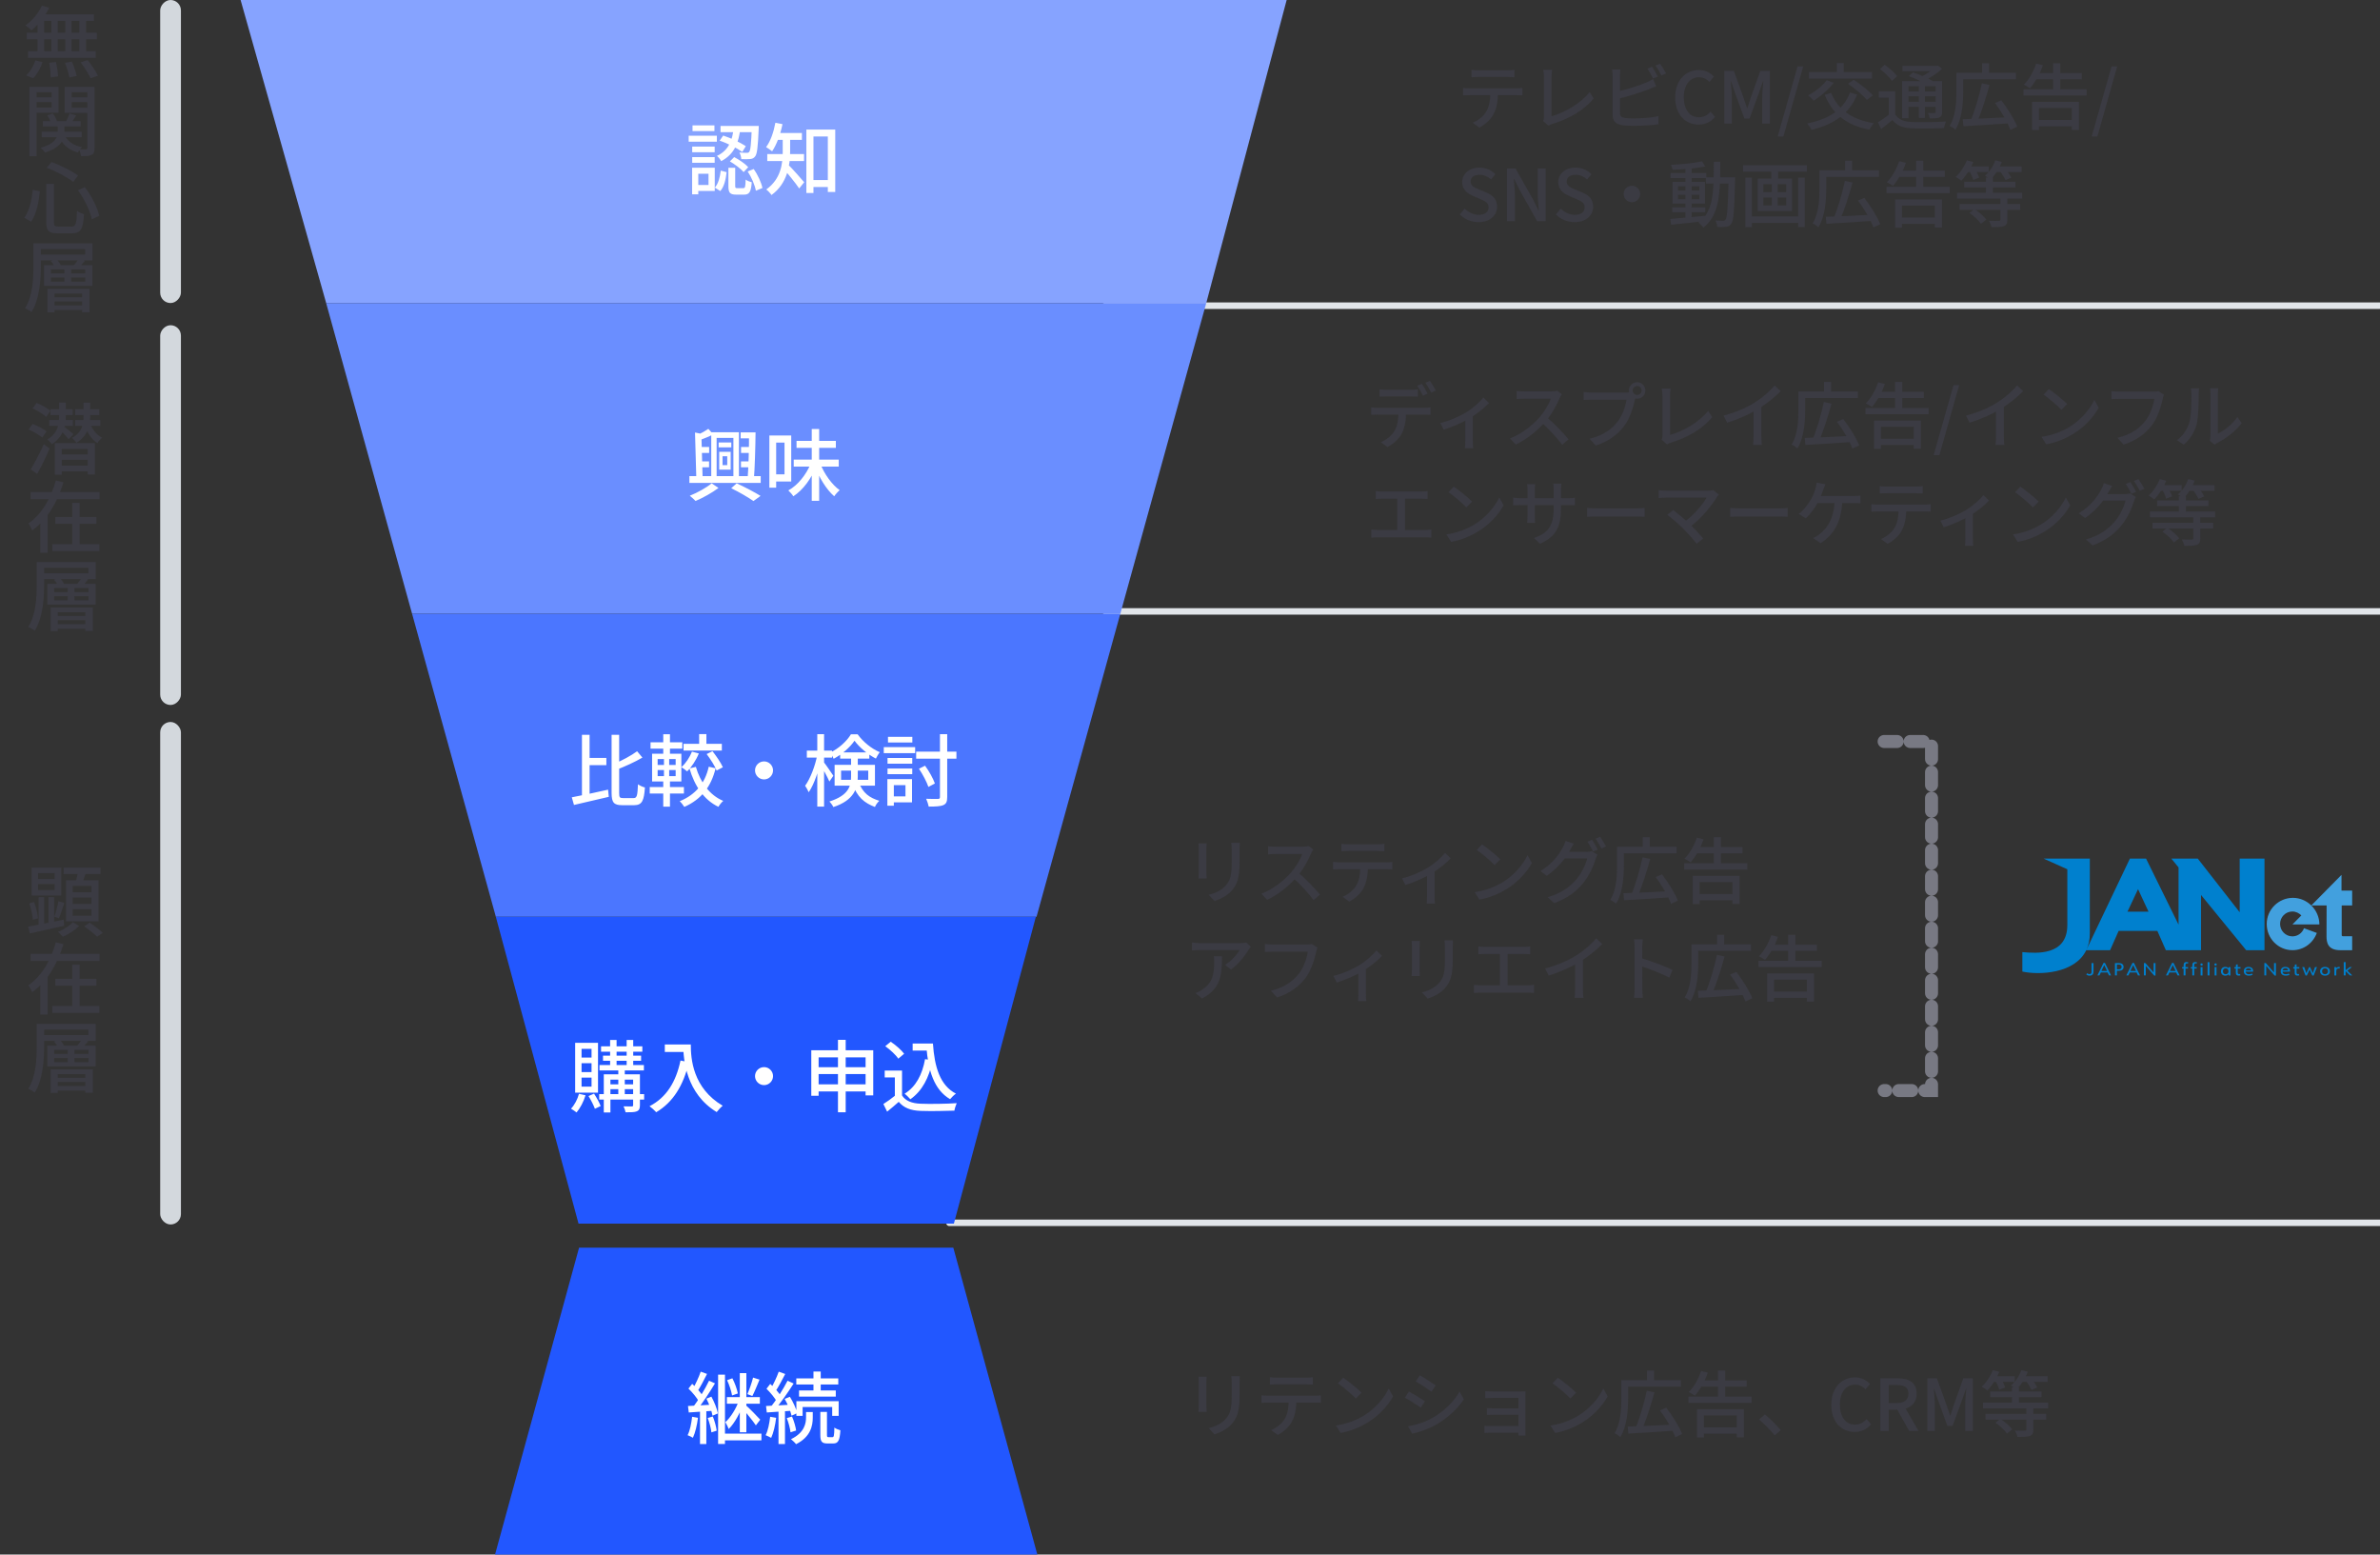 <svg width="366" height="239" viewBox="0 0 366 239" fill="none" xmlns="http://www.w3.org/2000/svg">
<rect x="0" y="0" width="366" height="239" fill="#333333" stroke="none"/>
<g clip-path="url(#clip0_2544_3383)">
<path d="M170 94H366" stroke="#E1E5E9" stroke-linecap="round"/>
<path d="M146 188L366 188" stroke="#E1E5E9" stroke-linecap="round"/>
<path d="M170 47H366" stroke="#E1E5E9" stroke-linecap="round"/>
<path d="M185.5 46.59L197.865 0H36.999L50.158 46.59H185.5Z" fill="#86A3FF"/>
<path d="M172.285 94.359L185.5 46.59H50.154L63.37 94.359H172.285Z" fill="#6A8EFF"/>
<path d="M159.401 140.948L172.284 94.358H63.37L76.253 140.948H159.401Z" fill="#4B76FF"/>
<path d="M76.25 140.948L88.968 188.128H146.688L159.297 140.948H76.25Z" fill="#2257FF"/>
<path d="M159.524 239L146.602 191.821L89.051 191.821L76.129 239L159.524 239Z" fill="#2257FF"/>
<path d="M212.156 59.849C212.486 59.893 212.871 59.926 213.234 59.926C213.894 59.926 216.325 59.926 216.952 59.926C217.293 59.926 217.7 59.893 218.041 59.849V60.982C217.7 60.96 217.293 60.949 216.952 60.949C216.325 60.949 213.894 60.949 213.245 60.949C212.871 60.949 212.464 60.96 212.156 60.982V59.849ZM210.869 62.632C211.177 62.676 211.518 62.698 211.859 62.698C212.519 62.698 218.448 62.698 219.064 62.698C219.295 62.698 219.713 62.676 219.988 62.632V63.776C219.735 63.754 219.35 63.743 219.064 63.743C218.448 63.743 212.519 63.743 211.859 63.743C211.54 63.743 211.166 63.754 210.869 63.776V62.632ZM216.237 63.215C216.237 64.623 216.028 65.756 215.555 66.68C215.159 67.428 214.323 68.242 213.366 68.726L212.343 67.978C213.168 67.648 213.949 67.021 214.389 66.339C214.939 65.492 215.049 64.425 215.049 63.226L216.237 63.215ZM218.657 59.013C218.932 59.409 219.328 60.091 219.537 60.52L218.822 60.839C218.602 60.388 218.239 59.728 217.942 59.31L218.657 59.013ZM219.9 58.551C220.186 58.958 220.604 59.651 220.813 60.047L220.098 60.366C219.856 59.893 219.504 59.266 219.196 58.848L219.9 58.551ZM221.492 65.041C222.933 64.711 224.561 63.952 225.441 63.413C226.497 62.775 227.553 61.829 228.114 61.125L228.972 61.961C228.334 62.665 227.102 63.655 225.936 64.348C224.99 64.909 223.384 65.646 222.009 66.064L221.492 65.041ZM225.331 64.073L226.497 63.82V67.846C226.497 68.209 226.508 68.715 226.563 68.913H225.276C225.298 68.715 225.331 68.209 225.331 67.846V64.073ZM240.181 60.608C240.104 60.707 239.939 60.993 239.862 61.169C239.422 62.236 238.586 63.765 237.662 64.81C236.43 66.207 234.824 67.538 233.097 68.341L232.206 67.406C233.977 66.735 235.638 65.404 236.727 64.194C237.464 63.358 238.212 62.148 238.476 61.29C238.058 61.29 234.846 61.29 234.428 61.29C234.01 61.29 233.405 61.345 233.24 61.356V60.113C233.449 60.146 234.098 60.179 234.428 60.179C234.923 60.179 238.069 60.179 238.52 60.179C238.927 60.179 239.279 60.135 239.477 60.069L240.181 60.608ZM237.805 64.095C238.971 65.052 240.478 66.636 241.215 67.538L240.236 68.385C239.433 67.307 238.179 65.943 237.002 64.887L237.805 64.095ZM251.071 60.036C251.071 60.41 251.379 60.718 251.764 60.718C252.138 60.718 252.446 60.41 252.446 60.036C252.446 59.651 252.138 59.343 251.764 59.343C251.379 59.343 251.071 59.651 251.071 60.036ZM250.488 60.036C250.488 59.332 251.06 58.76 251.764 58.76C252.457 58.76 253.029 59.332 253.029 60.036C253.029 60.729 252.457 61.301 251.764 61.301C251.06 61.301 250.488 60.729 250.488 60.036ZM251.61 60.828C251.522 61.004 251.467 61.246 251.412 61.466C251.17 62.588 250.664 64.337 249.762 65.503C248.772 66.812 247.386 67.857 245.395 68.495L244.449 67.45C246.605 66.933 247.848 65.987 248.75 64.832C249.509 63.875 249.982 62.467 250.125 61.455C249.476 61.455 245.439 61.455 244.724 61.455C244.251 61.455 243.811 61.477 243.536 61.499V60.267C243.844 60.311 244.361 60.355 244.724 60.355C245.439 60.355 249.498 60.355 250.059 60.355C250.246 60.355 250.521 60.344 250.763 60.278L251.61 60.828ZM255.537 67.615C255.636 67.395 255.658 67.23 255.658 66.999C255.658 66.251 255.658 61.972 255.658 60.85C255.658 60.509 255.603 60.003 255.548 59.739H256.912C256.868 60.08 256.824 60.487 256.824 60.85C256.824 61.972 256.824 66.185 256.824 66.867C258.793 66.339 261.301 64.909 262.687 63.16L263.303 64.139C261.84 65.921 259.574 67.263 256.89 68.077C256.758 68.121 256.56 68.187 256.351 68.319L255.537 67.615ZM265.052 63.897C266.988 63.391 268.638 62.643 269.859 61.884C271.003 61.169 272.169 60.157 272.906 59.255L273.841 60.135C272.873 61.125 271.63 62.104 270.343 62.896C269.122 63.644 267.351 64.458 265.602 64.986L265.052 63.897ZM269.661 62.445L270.871 62.126V67.12C270.871 67.56 270.893 68.165 270.959 68.407H269.584C269.628 68.176 269.661 67.56 269.661 67.12V62.445ZM277.537 67.329C279.308 67.274 282.135 67.153 284.775 67.01L284.753 67.956C282.201 68.132 279.484 68.308 277.636 68.407L277.537 67.329ZM280.474 61.807L281.651 62.06C281.123 64.018 280.364 66.372 279.715 67.846L278.736 67.582C279.374 66.086 280.1 63.633 280.474 61.807ZM282.498 64.843L283.466 64.425C284.423 65.679 285.49 67.351 285.908 68.473L284.852 68.968C284.478 67.857 283.466 66.13 282.498 64.843ZM277.075 60.19H285.71V61.191H277.075V60.19ZM276.558 60.19H277.603V63.05C277.603 64.755 277.438 67.296 276.404 68.935C276.217 68.759 275.766 68.451 275.513 68.352C276.481 66.812 276.558 64.601 276.558 63.05V60.19ZM280.507 58.716H281.585V60.674H280.507V58.716ZM286.876 62.72H296.589V63.688H286.876V62.72ZM288.68 60.234H295.841V61.191H288.68V60.234ZM288.757 67.45H294.829V68.418H288.757V67.45ZM291.43 58.716H292.53V63.303H291.43V58.716ZM288.196 64.656H295.401V68.979H294.301V65.613H289.252V69.001H288.196V64.656ZM288.823 58.782L289.857 59.035C289.395 60.388 288.625 61.719 287.866 62.577C287.657 62.412 287.173 62.137 286.92 62.016C287.723 61.246 288.416 60.003 288.823 58.782ZM297.359 69.98L300.417 59.211H301.286L298.239 69.98H297.359ZM302.338 63.897C304.274 63.391 305.924 62.643 307.145 61.884C308.289 61.169 309.455 60.157 310.192 59.255L311.127 60.135C310.159 61.125 308.916 62.104 307.629 62.896C306.408 63.644 304.637 64.458 302.888 64.986L302.338 63.897ZM306.947 62.445L308.157 62.126V67.12C308.157 67.56 308.179 68.165 308.245 68.407H306.87C306.914 68.176 306.947 67.56 306.947 67.12V62.445ZM315.076 59.816C315.846 60.333 317.265 61.477 317.892 62.115L317.012 63.006C316.451 62.412 315.076 61.224 314.262 60.674L315.076 59.816ZM313.943 67.164C315.769 66.9 317.199 66.273 318.255 65.635C320.037 64.546 321.412 62.896 322.072 61.477L322.743 62.687C321.962 64.106 320.598 65.613 318.893 66.669C317.782 67.351 316.385 68 314.669 68.308L313.943 67.164ZM332.783 60.685C332.695 60.872 332.629 61.114 332.585 61.334C332.343 62.456 331.826 64.194 330.935 65.371C329.934 66.669 328.559 67.725 326.568 68.352L325.622 67.318C327.778 66.79 329.01 65.844 329.923 64.7C330.682 63.732 331.144 62.324 331.298 61.323C330.649 61.323 326.601 61.323 325.886 61.323C325.424 61.323 324.984 61.345 324.698 61.356V60.135C325.017 60.168 325.534 60.212 325.897 60.212C326.601 60.212 330.671 60.212 331.221 60.212C331.408 60.212 331.683 60.201 331.936 60.146L332.783 60.685ZM339.834 67.769C339.878 67.582 339.922 67.318 339.922 67.065C339.922 66.526 339.922 61.334 339.922 60.553C339.922 60.102 339.856 59.739 339.845 59.684H341.132C341.121 59.739 341.066 60.113 341.066 60.564C341.066 61.334 341.066 66.163 341.066 66.647C342.034 66.218 343.266 65.272 344.069 64.106L344.729 65.063C343.794 66.306 342.243 67.461 340.989 68.088C340.78 68.198 340.659 68.297 340.571 68.374L339.834 67.769ZM334.774 67.67C335.72 66.999 336.347 66.009 336.666 64.997C336.985 64.018 336.996 61.873 336.996 60.597C336.996 60.223 336.963 59.959 336.908 59.706H338.184C338.173 59.805 338.118 60.201 338.118 60.586C338.118 61.84 338.085 64.183 337.788 65.294C337.458 66.493 336.754 67.571 335.83 68.363L334.774 67.67ZM211.562 75.509C211.848 75.542 212.277 75.575 212.541 75.575H218.558C218.888 75.575 219.251 75.542 219.537 75.509V76.708C219.24 76.686 218.877 76.664 218.558 76.664H212.541C212.288 76.664 211.837 76.686 211.562 76.708V75.509ZM214.862 82.098V76.191H216.061V82.098H214.862ZM210.88 81.405C211.21 81.449 211.573 81.482 211.892 81.482H219.152C219.515 81.482 219.834 81.438 220.12 81.405V82.659C219.812 82.615 219.383 82.615 219.152 82.615H211.892C211.584 82.615 211.221 82.626 210.88 82.659V81.405ZM223.563 74.816C224.333 75.333 225.752 76.477 226.379 77.115L225.499 78.006C224.938 77.412 223.563 76.224 222.749 75.674L223.563 74.816ZM222.43 82.164C224.256 81.9 225.686 81.273 226.742 80.635C228.524 79.546 229.899 77.896 230.559 76.477L231.23 77.687C230.449 79.106 229.085 80.613 227.38 81.669C226.269 82.351 224.872 83 223.156 83.308L222.43 82.164ZM240.052 78.039C240.052 80.877 239.403 82.45 236.829 83.594L235.905 82.714C237.962 81.966 238.93 81.02 238.93 78.094V75.311C238.93 74.882 238.897 74.519 238.864 74.365H240.118C240.096 74.519 240.052 74.882 240.052 75.311V78.039ZM236.081 74.442C236.059 74.596 236.026 74.926 236.026 75.322V79.315C236.026 79.755 236.059 80.228 236.07 80.382H234.849C234.871 80.228 234.904 79.766 234.904 79.315V75.322C234.904 75.058 234.882 74.728 234.849 74.442H236.081ZM232.693 76.51C232.825 76.532 233.331 76.598 233.826 76.598H241.086C241.614 76.598 241.966 76.565 242.186 76.532V77.687C242.01 77.676 241.614 77.654 241.086 77.654H233.826C233.32 77.654 232.869 77.687 232.693 77.698V76.51ZM244.067 78.094C244.43 78.127 245.101 78.16 245.706 78.16C246.729 78.16 250.788 78.16 251.679 78.16C252.218 78.16 252.647 78.116 252.911 78.094V79.458C252.669 79.447 252.163 79.403 251.69 79.403C250.788 79.403 246.729 79.403 245.706 79.403C245.09 79.403 244.441 79.425 244.067 79.458V78.094ZM264.329 76.048C264.197 76.191 264.087 76.323 264.01 76.444C263.163 77.819 261.601 79.777 259.753 81.119L258.895 80.327C260.523 79.194 261.854 77.544 262.437 76.51C261.458 76.51 256.97 76.51 256.255 76.51C255.815 76.51 255.287 76.554 255.067 76.576V75.355C255.364 75.399 255.87 75.443 256.255 75.443C256.871 75.443 261.48 75.443 262.613 75.443C262.965 75.443 263.273 75.41 263.46 75.344L264.329 76.048ZM258.873 81.295C258.224 80.635 257.014 79.59 256.398 79.15L257.311 78.413C257.85 78.82 259.049 79.799 259.863 80.58C260.567 81.273 261.425 82.186 261.92 82.791L260.908 83.594C260.479 83.011 259.577 82.01 258.873 81.295ZM266.067 78.094C266.43 78.127 267.101 78.16 267.706 78.16C268.729 78.16 272.788 78.16 273.679 78.16C274.218 78.16 274.647 78.116 274.911 78.094V79.458C274.669 79.447 274.163 79.403 273.69 79.403C272.788 79.403 268.729 79.403 267.706 79.403C267.09 79.403 266.441 79.425 266.067 79.458V78.094ZM280.708 74.453C280.598 74.717 280.477 75.047 280.389 75.278C280.213 75.806 279.916 76.532 279.619 77.126C279.19 77.984 278.398 79.073 277.694 79.678L276.605 79.018C277.397 78.446 278.145 77.379 278.541 76.697C278.849 76.169 279.047 75.597 279.168 75.179C279.278 74.86 279.344 74.497 279.366 74.189L280.708 74.453ZM279.168 76.257C279.938 76.257 284.382 76.257 285.02 76.257C285.295 76.257 285.757 76.246 286.098 76.191V77.379C285.724 77.346 285.273 77.346 285.02 77.346C284.371 77.346 279.938 77.346 279.058 77.346L279.168 76.257ZM283.315 76.862C283.227 80.184 282.017 82.219 279.982 83.506L278.805 82.714C279.157 82.582 279.509 82.373 279.762 82.164C280.95 81.273 282.072 79.744 282.127 76.862H283.315ZM289.073 74.739C289.414 74.783 289.788 74.805 290.151 74.805C290.811 74.805 293.968 74.805 294.595 74.805C294.925 74.805 295.343 74.783 295.684 74.739V75.872C295.343 75.85 294.936 75.828 294.595 75.828C293.968 75.828 290.811 75.828 290.162 75.828C289.788 75.828 289.381 75.85 289.073 75.872V74.739ZM287.775 77.522C288.094 77.555 288.435 77.577 288.776 77.577C289.436 77.577 295.365 77.577 295.981 77.577C296.212 77.577 296.63 77.566 296.905 77.522V78.655C296.641 78.644 296.267 78.633 295.981 78.633C295.365 78.633 289.436 78.633 288.776 78.633C288.446 78.633 288.083 78.644 287.775 78.666V77.522ZM293.154 78.105C293.154 79.513 292.945 80.646 292.461 81.559C292.076 82.307 291.229 83.121 290.283 83.616L289.26 82.868C290.085 82.538 290.866 81.9 291.295 81.229C291.845 80.371 291.966 79.315 291.966 78.116L293.154 78.105ZM298.395 80.041C299.836 79.711 301.464 78.952 302.344 78.413C303.4 77.775 304.456 76.829 305.017 76.125L305.875 76.961C305.237 77.665 304.005 78.655 302.839 79.348C301.893 79.909 300.287 80.646 298.912 81.064L298.395 80.041ZM302.234 79.073L303.4 78.82V82.846C303.4 83.209 303.411 83.715 303.466 83.913H302.179C302.201 83.715 302.234 83.209 302.234 82.846V79.073ZM310.693 74.816C311.463 75.333 312.882 76.477 313.509 77.115L312.629 78.006C312.068 77.412 310.693 76.224 309.879 75.674L310.693 74.816ZM309.56 82.164C311.386 81.9 312.816 81.273 313.872 80.635C315.654 79.546 317.029 77.896 317.689 76.477L318.36 77.687C317.579 79.106 316.215 80.613 314.51 81.669C313.399 82.351 312.002 83 310.286 83.308L309.56 82.164ZM327.611 74.112C327.886 74.508 328.282 75.19 328.491 75.619L327.776 75.938C327.556 75.487 327.193 74.827 326.896 74.409L327.611 74.112ZM328.854 73.65C329.14 74.057 329.558 74.75 329.767 75.146L329.052 75.454C328.81 74.992 328.458 74.354 328.15 73.947L328.854 73.65ZM328.447 76.4C328.348 76.587 328.216 76.862 328.15 77.082C327.853 78.127 327.193 79.612 326.214 80.811C325.191 82.065 323.871 83.066 321.803 83.858L320.791 82.945C322.914 82.318 324.212 81.339 325.202 80.195C326.005 79.26 326.665 77.874 326.874 76.961H322.958L323.376 75.971C323.838 75.971 326.379 75.971 326.72 75.971C327.039 75.971 327.336 75.927 327.545 75.85L328.447 76.4ZM324.806 74.706C324.597 75.036 324.355 75.465 324.245 75.685C323.552 76.95 322.331 78.512 320.648 79.645L319.68 78.919C321.583 77.775 322.617 76.246 323.123 75.278C323.255 75.058 323.453 74.607 323.53 74.288L324.806 74.706ZM335.069 76.29H336.147V79.183H335.069V76.29ZM331.725 76.939H339.612V77.808H331.725V76.939ZM330.625 78.644H340.646V79.535H330.625V78.644ZM331.01 80.371H340.338V81.262H331.01V80.371ZM337.291 79.392H338.358V82.791C338.358 83.341 338.237 83.605 337.819 83.77C337.412 83.913 336.785 83.924 335.916 83.924C335.861 83.627 335.685 83.22 335.531 82.945C336.202 82.967 336.851 82.967 337.049 82.956C337.236 82.956 337.291 82.912 337.291 82.769V79.392ZM331.956 74.585H335.498V75.454H331.956V74.585ZM336.257 74.585H340.558V75.454H336.257V74.585ZM332.132 73.65L333.122 73.914C332.682 75.003 331.978 76.081 331.285 76.774C331.087 76.609 330.658 76.323 330.416 76.191C331.12 75.564 331.758 74.607 332.132 73.65ZM336.51 73.65L337.5 73.892C337.115 74.948 336.455 75.96 335.773 76.609C335.575 76.433 335.146 76.147 334.915 76.015C335.597 75.454 336.191 74.563 336.51 73.65ZM332.506 75.245L333.364 74.937C333.628 75.366 333.914 75.938 334.024 76.312L333.111 76.664C333.023 76.29 332.759 75.696 332.506 75.245ZM337.181 75.267L338.028 74.926C338.38 75.344 338.787 75.927 338.963 76.323L338.072 76.697C337.918 76.312 337.533 75.707 337.181 75.267ZM332.539 81.735L333.287 81.141C333.969 81.581 334.761 82.252 335.113 82.758L334.31 83.407C333.969 82.901 333.21 82.208 332.539 81.735Z" fill="#3B3B43"/>
<path d="M226.288 10.739C226.629 10.783 227.003 10.805 227.366 10.805C228.026 10.805 231.183 10.805 231.81 10.805C232.14 10.805 232.558 10.783 232.899 10.739V11.872C232.558 11.85 232.151 11.828 231.81 11.828C231.183 11.828 228.026 11.828 227.377 11.828C227.003 11.828 226.596 11.85 226.288 11.872V10.739ZM224.99 13.522C225.309 13.555 225.65 13.577 225.991 13.577C226.651 13.577 232.58 13.577 233.196 13.577C233.427 13.577 233.845 13.566 234.12 13.522V14.655C233.856 14.644 233.482 14.633 233.196 14.633C232.58 14.633 226.651 14.633 225.991 14.633C225.661 14.633 225.298 14.644 224.99 14.666V13.522ZM230.369 14.105C230.369 15.513 230.16 16.646 229.676 17.559C229.291 18.307 228.444 19.121 227.498 19.616L226.475 18.868C227.3 18.538 228.081 17.9 228.51 17.229C229.06 16.371 229.181 15.315 229.181 14.116L230.369 14.105ZM237.31 18.615C237.409 18.395 237.431 18.23 237.431 17.999C237.431 17.251 237.431 12.972 237.431 11.85C237.431 11.509 237.376 11.003 237.321 10.739H238.685C238.641 11.08 238.597 11.487 238.597 11.85C238.597 12.972 238.597 17.185 238.597 17.867C240.566 17.339 243.074 15.909 244.46 14.16L245.076 15.139C243.613 16.921 241.347 18.263 238.663 19.077C238.531 19.121 238.333 19.187 238.124 19.319L237.31 18.615ZM254.052 10.255C254.327 10.662 254.723 11.333 254.943 11.762L254.217 12.081C253.997 11.63 253.645 10.981 253.348 10.552L254.052 10.255ZM255.295 9.793C255.592 10.2 256.01 10.893 256.208 11.289L255.493 11.608C255.262 11.135 254.899 10.508 254.591 10.09L255.295 9.793ZM249.201 10.673C249.157 10.959 249.124 11.366 249.124 11.674C249.124 12.301 249.124 16.558 249.124 17.372C249.124 17.9 249.355 18.032 249.872 18.131C250.213 18.186 250.73 18.208 251.247 18.208C252.402 18.208 254.129 18.087 255.042 17.845V19.11C254.052 19.264 252.391 19.341 251.192 19.341C250.51 19.341 249.85 19.308 249.388 19.231C248.497 19.066 247.991 18.615 247.991 17.702C247.991 16.547 247.991 12.301 247.991 11.674C247.991 11.421 247.958 10.959 247.914 10.673H249.201ZM248.618 14.105C249.982 13.808 251.929 13.214 253.15 12.697C253.502 12.543 253.854 12.378 254.217 12.158L254.69 13.258C254.327 13.412 253.887 13.599 253.546 13.731C252.215 14.259 250.048 14.908 248.629 15.249L248.618 14.105ZM261.213 19.154C259.189 19.154 257.616 17.636 257.616 14.974C257.616 12.334 259.233 10.761 261.279 10.761C262.291 10.761 263.072 11.245 263.567 11.773L262.885 12.598C262.467 12.169 261.961 11.872 261.301 11.872C259.904 11.872 258.936 13.038 258.936 14.93C258.936 16.855 259.838 18.032 261.268 18.032C262.005 18.032 262.577 17.702 263.05 17.174L263.743 17.977C263.094 18.736 262.269 19.154 261.213 19.154ZM265.167 19V10.904H266.641L268.115 15.007C268.313 15.535 268.478 16.085 268.665 16.635H268.709C268.907 16.085 269.061 15.535 269.237 15.007L270.7 10.904H272.174V19H270.997V15.007C270.997 14.27 271.096 13.236 271.162 12.499H271.118L270.458 14.369L269.05 18.23H268.258L266.85 14.369L266.201 12.499H266.157C266.223 13.236 266.322 14.27 266.322 15.007V19H265.167ZM273.374 20.98L276.432 10.211H277.301L274.254 20.98H273.374ZM284.491 14.226L285.602 14.534C284.37 17.581 281.928 19.132 278.573 19.968C278.463 19.704 278.122 19.22 277.913 18.978C281.202 18.318 283.49 16.921 284.491 14.226ZM280.916 12.323L281.983 12.73C281.202 13.775 279.97 14.82 278.914 15.48C278.727 15.26 278.309 14.853 278.056 14.655C279.123 14.105 280.267 13.225 280.916 12.323ZM281.598 14.281C282.599 16.811 284.777 18.395 288.165 18.945C287.934 19.176 287.626 19.649 287.483 19.935C283.941 19.264 281.807 17.515 280.608 14.578L281.598 14.281ZM278.177 11.08H287.879V12.092H278.177V11.08ZM282.467 9.705H283.534V11.74H282.467V9.705ZM284.216 12.884L285.063 12.257C286.075 12.928 287.373 13.929 288.011 14.655L287.087 15.37C286.515 14.655 285.239 13.599 284.216 12.884ZM291.443 14.039V17.999H290.453V15.007H288.935V14.039H291.443ZM291.443 17.581C291.938 18.373 292.807 18.714 294.028 18.758C295.282 18.813 297.856 18.78 299.264 18.681C299.143 18.923 298.989 19.396 298.934 19.704C297.647 19.759 295.304 19.781 294.017 19.726C292.631 19.671 291.685 19.319 291.014 18.45C290.475 18.912 289.914 19.363 289.287 19.836L288.792 18.802C289.331 18.483 289.98 18.032 290.541 17.581H291.443ZM289.111 10.618L289.826 9.958C290.53 10.442 291.366 11.168 291.74 11.707L290.959 12.444C290.607 11.905 289.793 11.135 289.111 10.618ZM293.533 11.696L294.193 11.124C295.205 11.476 296.591 12.07 297.328 12.51L296.624 13.148C295.942 12.719 294.578 12.092 293.533 11.696ZM292.51 12.477H298.153V13.258H293.489V18.175H292.51V12.477ZM297.669 12.477H298.659V17.218C298.659 17.68 298.571 17.911 298.252 18.054C297.944 18.208 297.471 18.208 296.767 18.208C296.723 17.955 296.602 17.603 296.492 17.372C296.932 17.394 297.361 17.383 297.493 17.383C297.625 17.383 297.669 17.339 297.669 17.207V12.477ZM292.554 10.134H297.933V10.948H292.554V10.134ZM293.049 14.061H298.032V14.809H293.049V14.061ZM293.049 15.645H298.032V16.426H293.049V15.645ZM295.084 12.829H296.019V18.131H295.084V12.829ZM297.57 10.134H297.812L298.021 10.079L298.648 10.585C297.889 11.289 296.789 12.015 295.777 12.466C295.656 12.29 295.403 12.015 295.249 11.872C296.118 11.498 297.108 10.838 297.57 10.321V10.134ZM301.838 18.329C303.609 18.274 306.436 18.153 309.076 18.01L309.054 18.956C306.502 19.132 303.785 19.308 301.937 19.407L301.838 18.329ZM304.775 12.807L305.952 13.06C305.424 15.018 304.665 17.372 304.016 18.846L303.037 18.582C303.675 17.086 304.401 14.633 304.775 12.807ZM306.799 15.843L307.767 15.425C308.724 16.679 309.791 18.351 310.209 19.473L309.153 19.968C308.779 18.857 307.767 17.13 306.799 15.843ZM301.376 11.19H310.011V12.191H301.376V11.19ZM300.859 11.19H301.904V14.05C301.904 15.755 301.739 18.296 300.705 19.935C300.518 19.759 300.067 19.451 299.814 19.352C300.782 17.812 300.859 15.601 300.859 14.05V11.19ZM304.808 9.716H305.886V11.674H304.808V9.716ZM311.177 13.72H320.89V14.688H311.177V13.72ZM312.981 11.234H320.142V12.191H312.981V11.234ZM313.058 18.45H319.13V19.418H313.058V18.45ZM315.731 9.716H316.831V14.303H315.731V9.716ZM312.497 15.656H319.702V19.979H318.602V16.613H313.553V20.001H312.497V15.656ZM313.124 9.782L314.158 10.035C313.696 11.388 312.926 12.719 312.167 13.577C311.958 13.412 311.474 13.137 311.221 13.016C312.024 12.246 312.717 11.003 313.124 9.782ZM321.66 20.98L324.718 10.211H325.587L322.54 20.98H321.66ZM227.377 34.154C226.255 34.154 225.232 33.714 224.495 32.966L225.243 32.075C225.815 32.658 226.618 33.032 227.399 33.032C228.367 33.032 228.917 32.581 228.917 31.888C228.917 31.151 228.367 30.92 227.619 30.601L226.497 30.106C225.716 29.787 224.858 29.171 224.858 27.994C224.858 26.718 225.969 25.761 227.509 25.761C228.466 25.761 229.357 26.157 229.962 26.784L229.302 27.587C228.796 27.147 228.224 26.872 227.509 26.872C226.684 26.872 226.156 27.268 226.156 27.906C226.156 28.599 226.805 28.863 227.465 29.138L228.576 29.6C229.533 30.007 230.226 30.601 230.226 31.789C230.226 33.087 229.148 34.154 227.377 34.154ZM231.748 34V25.904H233.057L235.752 30.667L236.599 32.372H236.654C236.577 31.547 236.478 30.557 236.478 29.688V25.904H237.699V34H236.379L233.706 29.237L232.859 27.532H232.804C232.859 28.379 232.969 29.303 232.969 30.194V34H231.748ZM242.148 34.154C241.026 34.154 240.003 33.714 239.266 32.966L240.014 32.075C240.586 32.658 241.389 33.032 242.17 33.032C243.138 33.032 243.688 32.581 243.688 31.888C243.688 31.151 243.138 30.92 242.39 30.601L241.268 30.106C240.487 29.787 239.629 29.171 239.629 27.994C239.629 26.718 240.74 25.761 242.28 25.761C243.237 25.761 244.128 26.157 244.733 26.784L244.073 27.587C243.567 27.147 242.995 26.872 242.28 26.872C241.455 26.872 240.927 27.268 240.927 27.906C240.927 28.599 241.576 28.863 242.236 29.138L243.347 29.6C244.304 30.007 244.997 30.601 244.997 31.789C244.997 33.087 243.919 34.154 242.148 34.154ZM250.963 28.555C251.656 28.555 252.228 29.127 252.228 29.82C252.228 30.524 251.656 31.096 250.963 31.096C250.259 31.096 249.687 30.524 249.687 29.82C249.687 29.127 250.259 28.555 250.963 28.555ZM257.167 31.877H262.238V32.636H257.167V31.877ZM256.892 26.597H262.392V27.378H256.892V26.597ZM259.191 25.695H260.137V33.703H259.191V25.695ZM256.859 33.659C258.212 33.549 260.291 33.373 262.26 33.175L262.271 33.978C260.401 34.198 258.41 34.407 256.991 34.55L256.859 33.659ZM258.047 29.952V30.623H261.325V29.952H258.047ZM258.047 28.643V29.303H261.325V28.643H258.047ZM257.2 27.961H262.194V31.305H257.2V27.961ZM261.743 24.804L262.227 25.596C260.885 25.882 258.861 26.058 257.211 26.102C257.167 25.882 257.068 25.552 256.969 25.343C258.608 25.266 260.566 25.068 261.743 24.804ZM262.337 27.257H266.242V28.214H262.337V27.257ZM265.824 27.257H266.825C266.825 27.257 266.825 27.62 266.825 27.741C266.704 32.339 266.605 33.912 266.242 34.385C266.033 34.715 265.791 34.814 265.45 34.869C265.12 34.913 264.603 34.913 264.086 34.891C264.064 34.605 263.954 34.176 263.789 33.89C264.295 33.934 264.757 33.945 264.966 33.945C265.142 33.945 265.252 33.912 265.351 33.769C265.615 33.428 265.725 31.855 265.824 27.488V27.257ZM263.547 24.881H264.548C264.537 29.391 264.526 33.021 261.941 35.001C261.787 34.759 261.435 34.407 261.193 34.231C263.624 32.449 263.536 29.138 263.547 24.881ZM268.97 33.274H276.934V34.264H268.97V33.274ZM268.057 25.409H277.869V26.388H268.057V25.409ZM268.398 27.323H269.41V34.924H268.398V27.323ZM276.527 27.323H277.539V34.902H276.527V27.323ZM272.391 25.706H273.447V27.884H272.391V25.706ZM272.468 27.851H273.37V32.097H272.468V27.851ZM271.17 30.359V31.58H274.679V30.359H271.17ZM271.17 28.324V29.545H274.679V28.324H271.17ZM270.301 27.466H275.581V32.449H270.301V27.466ZM280.773 33.329C282.544 33.274 285.371 33.153 288.011 33.01L287.989 33.956C285.437 34.132 282.72 34.308 280.872 34.407L280.773 33.329ZM283.71 27.807L284.887 28.06C284.359 30.018 283.6 32.372 282.951 33.846L281.972 33.582C282.61 32.086 283.336 29.633 283.71 27.807ZM285.734 30.843L286.702 30.425C287.659 31.679 288.726 33.351 289.144 34.473L288.088 34.968C287.714 33.857 286.702 32.13 285.734 30.843ZM280.311 26.19H288.946V27.191H280.311V26.19ZM279.794 26.19H280.839V29.05C280.839 30.755 280.674 33.296 279.64 34.935C279.453 34.759 279.002 34.451 278.749 34.352C279.717 32.812 279.794 30.601 279.794 29.05V26.19ZM283.743 24.716H284.821V26.674H283.743V24.716ZM290.112 28.72H299.825V29.688H290.112V28.72ZM291.916 26.234H299.077V27.191H291.916V26.234ZM291.993 33.45H298.065V34.418H291.993V33.45ZM294.666 24.716H295.766V29.303H294.666V24.716ZM291.432 30.656H298.637V34.979H297.537V31.613H292.488V35.001H291.432V30.656ZM292.059 24.782L293.093 25.035C292.631 26.388 291.861 27.719 291.102 28.577C290.893 28.412 290.409 28.137 290.156 28.016C290.959 27.246 291.652 26.003 292.059 24.782ZM305.402 27.29H306.48V30.183H305.402V27.29ZM302.058 27.939H309.945V28.808H302.058V27.939ZM300.958 29.644H310.979V30.535H300.958V29.644ZM301.343 31.371H310.671V32.262H301.343V31.371ZM307.624 30.392H308.691V33.791C308.691 34.341 308.57 34.605 308.152 34.77C307.745 34.913 307.118 34.924 306.249 34.924C306.194 34.627 306.018 34.22 305.864 33.945C306.535 33.967 307.184 33.967 307.382 33.956C307.569 33.956 307.624 33.912 307.624 33.769V30.392ZM302.289 25.585H305.831V26.454H302.289V25.585ZM306.59 25.585H310.891V26.454H306.59V25.585ZM302.465 24.65L303.455 24.914C303.015 26.003 302.311 27.081 301.618 27.774C301.42 27.609 300.991 27.323 300.749 27.191C301.453 26.564 302.091 25.607 302.465 24.65ZM306.843 24.65L307.833 24.892C307.448 25.948 306.788 26.96 306.106 27.609C305.908 27.433 305.479 27.147 305.248 27.015C305.93 26.454 306.524 25.563 306.843 24.65ZM302.839 26.245L303.697 25.937C303.961 26.366 304.247 26.938 304.357 27.312L303.444 27.664C303.356 27.29 303.092 26.696 302.839 26.245ZM307.514 26.267L308.361 25.926C308.713 26.344 309.12 26.927 309.296 27.323L308.405 27.697C308.251 27.312 307.866 26.707 307.514 26.267ZM302.872 32.735L303.62 32.141C304.302 32.581 305.094 33.252 305.446 33.758L304.643 34.407C304.302 33.901 303.543 33.208 302.872 32.735Z" fill="#3B3B43"/>
<path d="M8.428 68.124H14.596V72.96H13.48V69.024H9.496V72.984H8.428V68.124ZM9.088 61.884H10.12V64.008C10.12 65.364 9.772 67.14 7.972 68.292C7.828 68.064 7.504 67.728 7.276 67.548C8.944 66.624 9.088 65.076 9.088 64.008V61.884ZM12.844 61.908H13.876V64.02C13.876 65.328 13.528 67.008 11.752 68.076C11.62 67.848 11.296 67.5 11.068 67.32C12.688 66.48 12.844 65.04 12.844 64.02V61.908ZM13.828 65.004C14.152 65.964 14.824 66.876 15.7 67.296C15.46 67.488 15.124 67.86 14.968 68.124C14.056 67.548 13.36 66.432 13 65.268L13.828 65.004ZM8.944 69.864H14.008V70.692H8.944V69.864ZM7.768 62.904H11.176V63.816H7.768V62.904ZM7.564 64.572H11.212V65.484H7.564V64.572ZM11.56 64.584H15.424V65.484H11.56V64.584ZM11.56 62.904H15.268V63.816H11.56V62.904ZM8.956 71.58H13.948V72.48H8.956V71.58ZM5.008 62.784L5.632 61.944C6.376 62.244 7.3 62.76 7.756 63.156L7.096 64.104C6.664 63.672 5.74 63.12 5.008 62.784ZM4.396 66.036L5.02 65.184C5.752 65.448 6.688 65.94 7.156 66.324L6.496 67.272C6.052 66.876 5.14 66.348 4.396 66.036ZM4.72 72.18C5.296 71.244 6.112 69.684 6.736 68.292L7.624 68.964C7.072 70.26 6.352 71.724 5.728 72.864L4.72 72.18ZM9.784 65.532C10.084 65.736 11.068 66.54 11.296 66.756L10.552 67.536C10.252 67.116 9.484 66.312 9.1 65.976L9.784 65.532ZM4.708 75.648H15.304V76.74H4.708V75.648ZM8.512 79.488H14.824V80.544H8.512V79.488ZM8.044 83.664H15.28V84.72H8.044V83.664ZM11.104 77.316H12.244V84.228H11.104V77.316ZM8.584 73.872L9.76 74.16C8.896 76.968 7.408 79.812 4.948 81.54C4.828 81.228 4.552 80.736 4.372 80.472C6.544 78.996 7.924 76.32 8.584 73.872ZM6.196 78.852H7.336V84.984H6.196V78.852ZM5.644 86.412H6.784V89.928C6.784 91.992 6.592 95.004 5.344 96.972C5.128 96.792 4.636 96.504 4.348 96.384C5.536 94.524 5.644 91.86 5.644 89.928V86.412ZM6.28 86.412H14.728V89.028H6.28V88.14H13.588V87.3H6.28V86.412ZM8.296 89.124L9.16 88.824C9.448 89.1 9.736 89.496 9.844 89.784L8.932 90.12C8.836 89.832 8.572 89.412 8.296 89.124ZM12.568 88.812L13.564 89.088C13.24 89.484 12.916 89.832 12.652 90.084L11.848 89.82C12.088 89.532 12.4 89.1 12.568 88.812ZM7.792 93.408H14.272V97.008H13.12V94.14H8.884V97.02H7.792V93.408ZM8.332 91.668V92.292H13.612V91.668H8.332ZM8.332 90.408V91.032H13.612V90.408H8.332ZM7.276 89.76H14.704V92.952H7.276V89.76ZM10.408 90.012H11.452V92.568H10.408V90.012ZM8.488 94.704H13.54V95.352H8.488V94.704ZM8.488 95.952H13.54V96.672H8.488V95.952Z" fill="#3B3B43"/>
<path d="M6.452 0.872L7.568 1.196C6.908 2.54 5.852 3.836 4.844 4.652C4.64 4.448 4.184 4.076 3.92 3.908C4.94 3.188 5.9 2.048 6.452 0.872ZM6.176 2.204H14.444V3.212H5.852L6.176 2.204ZM4.112 5.024H14.888V6.044H4.112V5.024ZM4.304 7.868H14.72V8.888H4.304V7.868ZM7.904 2.552H8.876V8.384H7.904V2.552ZM5.768 2.552H6.788V8.408H5.768V2.552ZM10.04 2.552H11V8.408H10.04V2.552ZM12.2 2.552H13.244V8.408H12.2V2.552ZM7.568 9.644L8.612 9.536C8.768 10.244 8.912 11.18 8.924 11.744L7.808 11.9C7.796 11.324 7.712 10.376 7.568 9.644ZM9.992 9.656L11.048 9.476C11.36 10.172 11.684 11.108 11.792 11.684L10.664 11.912C10.568 11.336 10.28 10.388 9.992 9.656ZM12.404 9.584L13.484 9.236C14.06 9.968 14.756 10.976 15.068 11.636L13.928 12.032C13.64 11.384 12.98 10.34 12.404 9.584ZM5.444 9.284L6.536 9.56C6.248 10.46 5.708 11.432 5.096 12.032L4.016 11.588C4.604 11.084 5.156 10.16 5.444 9.284ZM6.596 18.62H12.404V19.436H6.596V18.62ZM6.416 20.252H12.572V21.092H6.416V20.252ZM8.876 19.016H9.908V20.252C9.908 21.344 9.512 22.628 6.92 23.456C6.776 23.24 6.476 22.904 6.248 22.712C8.6 22.076 8.876 20.984 8.876 20.228V19.016ZM9.848 20.612C10.268 21.632 11.216 22.352 12.596 22.616C12.38 22.808 12.104 23.192 11.972 23.444C10.484 23.036 9.488 22.112 8.996 20.792L9.848 20.612ZM7.256 17.72L8.132 17.456C8.408 17.816 8.672 18.308 8.768 18.656L7.832 18.944C7.748 18.596 7.508 18.092 7.256 17.72ZM10.688 17.444L11.72 17.744C11.42 18.212 11.108 18.692 10.868 19.016L10.112 18.74C10.316 18.368 10.568 17.816 10.688 17.444ZM5.084 14.96H8.3V15.704H5.084V14.96ZM10.604 14.96H13.844V15.704H10.604V14.96ZM13.424 13.364H14.54V22.748C14.54 23.312 14.444 23.624 14.084 23.816C13.748 23.996 13.22 24.008 12.464 24.008C12.428 23.72 12.284 23.228 12.152 22.94C12.608 22.964 13.076 22.964 13.22 22.952C13.376 22.952 13.424 22.892 13.424 22.736V13.364ZM5.18 13.364H9.008V17.336H5.18V16.532H7.94V14.18H5.18V13.364ZM13.988 13.364V14.18H11.024V16.556H13.988V17.36H9.944V13.364H13.988ZM4.508 13.364H5.624V24.02H4.508V13.364ZM7.112 28.268H8.288V34.16C8.288 34.736 8.408 34.832 9.032 34.832C9.308 34.832 10.628 34.832 11 34.832C11.66 34.832 11.756 34.412 11.852 32.42C12.116 32.636 12.596 32.84 12.92 32.924C12.776 35.18 12.44 35.876 11.072 35.876C10.772 35.876 9.188 35.876 8.9 35.876C7.508 35.876 7.112 35.48 7.112 34.16V28.268ZM7.184 25.796L7.916 24.92C9.344 25.412 11.06 26.3 12.008 26.972L11.264 27.968C10.34 27.248 8.624 26.324 7.184 25.796ZM5.048 29.18L6.14 29.408C5.96 31.04 5.612 32.924 4.784 34.088L3.74 33.476C4.508 32.432 4.88 30.764 5.048 29.18ZM11.996 29.264L13.028 28.76C14.084 30.104 14.972 31.892 15.26 33.164L14.132 33.716C13.868 32.468 12.992 30.608 11.996 29.264ZM5.144 37.412H6.284V40.928C6.284 42.992 6.092 46.004 4.844 47.972C4.628 47.792 4.136 47.504 3.848 47.384C5.036 45.524 5.144 42.86 5.144 40.928V37.412ZM5.78 37.412H14.228V40.028H5.78V39.14H13.088V38.3H5.78V37.412ZM7.796 40.124L8.66 39.824C8.948 40.1 9.236 40.496 9.344 40.784L8.432 41.12C8.336 40.832 8.072 40.412 7.796 40.124ZM12.068 39.812L13.064 40.088C12.74 40.484 12.416 40.832 12.152 41.084L11.348 40.82C11.588 40.532 11.9 40.1 12.068 39.812ZM7.292 44.408H13.772V48.008H12.62V45.14H8.384V48.02H7.292V44.408ZM7.832 42.668V43.292H13.112V42.668H7.832ZM7.832 41.408V42.032H13.112V41.408H7.832ZM6.776 40.76H14.204V43.952H6.776V40.76ZM9.908 41.012H10.952V43.568H9.908V41.012ZM7.988 45.704H13.04V46.352H7.988V45.704ZM7.988 46.952H13.04V47.672H7.988V46.952Z" fill="#3B3B43"/>
<path d="M8.98 138.56L9.892 138.812C9.616 139.616 9.328 140.576 9.064 141.176L8.356 140.936C8.584 140.3 8.86 139.268 8.98 138.56ZM5.848 135.92V136.832H8.404V135.92H5.848ZM5.848 134.24V135.14H8.404V134.24H5.848ZM4.864 133.4H9.424V137.672H4.864V133.4ZM5.944 137.924H6.796V142.46H5.944V137.924ZM7.456 137.924H8.32V142.328H7.456V137.924ZM4.324 142.472C5.668 142.232 7.78 141.812 9.796 141.392L9.868 142.328C8.008 142.76 6.028 143.192 4.6 143.516L4.324 142.472ZM4.504 138.884L5.236 138.68C5.548 139.472 5.8 140.516 5.848 141.188L5.056 141.416C5.02 140.744 4.78 139.688 4.504 138.884ZM9.784 133.4H15.448V134.372H9.784V133.4ZM11.176 137.996V138.968H14.068V137.996H11.176ZM11.176 139.784V140.792H14.068V139.784H11.176ZM11.176 136.196V137.18H14.068V136.196H11.176ZM10.156 135.332H15.148V141.656H10.156V135.332ZM12.028 133.892L13.264 134.048C13.024 134.756 12.748 135.5 12.52 136.004L11.572 135.812C11.74 135.272 11.932 134.456 12.028 133.892ZM11.212 141.776L12.172 142.364C11.548 142.988 10.54 143.648 9.664 144.02C9.484 143.804 9.16 143.468 8.92 143.276C9.772 142.928 10.744 142.292 11.212 141.776ZM12.952 142.424L13.768 141.86C14.452 142.304 15.352 142.952 15.808 143.408L14.932 144.02C14.524 143.576 13.636 142.892 12.952 142.424ZM4.708 146.648H15.304V147.74H4.708V146.648ZM8.512 150.488H14.824V151.544H8.512V150.488ZM8.044 154.664H15.28V155.72H8.044V154.664ZM11.104 148.316H12.244V155.228H11.104V148.316ZM8.584 144.872L9.76 145.16C8.896 147.968 7.408 150.812 4.948 152.54C4.828 152.228 4.552 151.736 4.372 151.472C6.544 149.996 7.924 147.32 8.584 144.872ZM6.196 149.852H7.336V155.984H6.196V149.852ZM5.644 157.412H6.784V160.928C6.784 162.992 6.592 166.004 5.344 167.972C5.128 167.792 4.636 167.504 4.348 167.384C5.536 165.524 5.644 162.86 5.644 160.928V157.412ZM6.28 157.412H14.728V160.028H6.28V159.14H13.588V158.3H6.28V157.412ZM8.296 160.124L9.16 159.824C9.448 160.1 9.736 160.496 9.844 160.784L8.932 161.12C8.836 160.832 8.572 160.412 8.296 160.124ZM12.568 159.812L13.564 160.088C13.24 160.484 12.916 160.832 12.652 161.084L11.848 160.82C12.088 160.532 12.4 160.1 12.568 159.812ZM7.792 164.408H14.272V168.008H13.12V165.14H8.884V168.02H7.792V164.408ZM8.332 162.668V163.292H13.612V162.668H8.332ZM8.332 161.408V162.032H13.612V161.408H8.332ZM7.276 160.76H14.704V163.952H7.276V160.76ZM10.408 161.012H11.452V163.568H10.408V161.012ZM8.488 165.704H13.54V166.352H8.488V165.704ZM8.488 166.952H13.54V167.672H8.488V166.952Z" fill="#3B3B43"/>
<path d="M190.657 129.574C190.635 129.86 190.624 130.19 190.624 130.597C190.624 131.092 190.624 132.082 190.624 132.544C190.624 135.074 190.217 136.009 189.414 136.933C188.699 137.758 187.577 138.264 186.774 138.528L185.872 137.571C186.917 137.318 187.83 136.889 188.501 136.141C189.271 135.272 189.414 134.403 189.414 132.489C189.414 132.005 189.414 131.026 189.414 130.597C189.414 130.19 189.392 129.86 189.348 129.574H190.657ZM185.553 129.662C185.531 129.893 185.52 130.179 185.52 130.476C185.52 130.872 185.52 133.644 185.52 134.172C185.52 134.447 185.531 134.843 185.553 135.063H184.288C184.31 134.876 184.343 134.491 184.343 134.161C184.343 133.622 184.343 130.872 184.343 130.476C184.343 130.278 184.332 129.893 184.299 129.662H185.553ZM201.954 130.608C201.877 130.707 201.712 130.993 201.635 131.169C201.195 132.236 200.359 133.765 199.435 134.81C198.203 136.207 196.597 137.538 194.87 138.341L193.979 137.406C195.75 136.735 197.411 135.404 198.5 134.194C199.237 133.358 199.985 132.148 200.249 131.29C199.831 131.29 196.619 131.29 196.201 131.29C195.783 131.29 195.178 131.345 195.013 131.356V130.113C195.222 130.146 195.871 130.179 196.201 130.179C196.696 130.179 199.842 130.179 200.293 130.179C200.7 130.179 201.052 130.135 201.25 130.069L201.954 130.608ZM199.578 134.095C200.744 135.052 202.251 136.636 202.988 137.538L202.009 138.385C201.206 137.307 199.952 135.943 198.775 134.887L199.578 134.095ZM206.288 129.739C206.629 129.783 207.003 129.805 207.366 129.805C208.026 129.805 211.183 129.805 211.81 129.805C212.14 129.805 212.558 129.783 212.899 129.739V130.872C212.558 130.85 212.151 130.828 211.81 130.828C211.183 130.828 208.026 130.828 207.377 130.828C207.003 130.828 206.596 130.85 206.288 130.872V129.739ZM204.99 132.522C205.309 132.555 205.65 132.577 205.991 132.577C206.651 132.577 212.58 132.577 213.196 132.577C213.427 132.577 213.845 132.566 214.12 132.522V133.655C213.856 133.644 213.482 133.633 213.196 133.633C212.58 133.633 206.651 133.633 205.991 133.633C205.661 133.633 205.298 133.644 204.99 133.666V132.522ZM210.369 133.105C210.369 134.513 210.16 135.646 209.676 136.559C209.291 137.307 208.444 138.121 207.498 138.616L206.475 137.868C207.3 137.538 208.081 136.9 208.51 136.229C209.06 135.371 209.181 134.315 209.181 133.116L210.369 133.105ZM215.61 135.041C217.051 134.711 218.679 133.952 219.559 133.413C220.615 132.775 221.671 131.829 222.232 131.125L223.09 131.961C222.452 132.665 221.22 133.655 220.054 134.348C219.108 134.909 217.502 135.646 216.127 136.064L215.61 135.041ZM219.449 134.073L220.615 133.82V137.846C220.615 138.209 220.626 138.715 220.681 138.913H219.394C219.416 138.715 219.449 138.209 219.449 137.846V134.073ZM227.908 129.816C228.678 130.333 230.097 131.477 230.724 132.115L229.844 133.006C229.283 132.412 227.908 131.224 227.094 130.674L227.908 129.816ZM226.775 137.164C228.601 136.9 230.031 136.273 231.087 135.635C232.869 134.546 234.244 132.896 234.904 131.477L235.575 132.687C234.794 134.106 233.43 135.613 231.725 136.669C230.614 137.351 229.217 138 227.501 138.308L226.775 137.164ZM244.826 129.112C245.101 129.508 245.497 130.19 245.706 130.619L244.991 130.938C244.771 130.487 244.408 129.827 244.111 129.409L244.826 129.112ZM246.069 128.65C246.355 129.057 246.773 129.75 246.982 130.146L246.267 130.454C246.025 129.992 245.673 129.354 245.365 128.947L246.069 128.65ZM245.662 131.4C245.563 131.587 245.431 131.862 245.365 132.082C245.068 133.127 244.408 134.612 243.429 135.811C242.406 137.065 241.086 138.066 239.018 138.858L238.006 137.945C240.129 137.318 241.427 136.339 242.417 135.195C243.22 134.26 243.88 132.874 244.089 131.961H240.173L240.591 130.971C241.053 130.971 243.594 130.971 243.935 130.971C244.254 130.971 244.551 130.927 244.76 130.85L245.662 131.4ZM242.021 129.706C241.812 130.036 241.57 130.465 241.46 130.685C240.767 131.95 239.546 133.512 237.863 134.645L236.895 133.919C238.798 132.775 239.832 131.246 240.338 130.278C240.47 130.058 240.668 129.607 240.745 129.288L242.021 129.706ZM249.655 137.329C251.426 137.274 254.253 137.153 256.893 137.01L256.871 137.956C254.319 138.132 251.602 138.308 249.754 138.407L249.655 137.329ZM252.592 131.807L253.769 132.06C253.241 134.018 252.482 136.372 251.833 137.846L250.854 137.582C251.492 136.086 252.218 133.633 252.592 131.807ZM254.616 134.843L255.584 134.425C256.541 135.679 257.608 137.351 258.026 138.473L256.97 138.968C256.596 137.857 255.584 136.13 254.616 134.843ZM249.193 130.19H257.828V131.191H249.193V130.19ZM248.676 130.19H249.721V133.05C249.721 134.755 249.556 137.296 248.522 138.935C248.335 138.759 247.884 138.451 247.631 138.352C248.599 136.812 248.676 134.601 248.676 133.05V130.19ZM252.625 128.716H253.703V130.674H252.625V128.716ZM258.994 132.72H268.707V133.688H258.994V132.72ZM260.798 130.234H267.959V131.191H260.798V130.234ZM260.875 137.45H266.947V138.418H260.875V137.45ZM263.548 128.716H264.648V133.303H263.548V128.716ZM260.314 134.656H267.519V138.979H266.419V135.613H261.37V139.001H260.314V134.656ZM260.941 128.782L261.975 129.035C261.513 130.388 260.743 131.719 259.984 132.577C259.775 132.412 259.291 132.137 259.038 132.016C259.841 131.246 260.534 130.003 260.941 128.782ZM192.351 145.564C192.252 145.685 192.087 145.894 191.999 146.037C191.526 146.829 190.481 148.237 189.304 149.062L188.391 148.336C189.348 147.775 190.305 146.675 190.635 146.059C189.909 146.059 185.19 146.059 184.596 146.059C184.167 146.059 183.771 146.081 183.309 146.125V144.893C183.705 144.959 184.167 145.003 184.596 145.003C185.19 145.003 190.118 145.003 190.745 145.003C190.998 145.003 191.482 144.97 191.669 144.915L192.351 145.564ZM187.918 147.027C187.918 149.898 187.742 152.01 184.86 153.506L183.837 152.681C184.167 152.571 184.552 152.384 184.904 152.131C186.477 151.119 186.719 149.733 186.719 147.907C186.719 147.61 186.708 147.346 186.664 147.027H187.918ZM202.603 145.685C202.515 145.872 202.449 146.114 202.405 146.334C202.163 147.456 201.646 149.194 200.755 150.371C199.754 151.669 198.379 152.725 196.388 153.352L195.442 152.318C197.598 151.79 198.83 150.844 199.743 149.7C200.502 148.732 200.964 147.324 201.118 146.323C200.469 146.323 196.421 146.323 195.706 146.323C195.244 146.323 194.804 146.345 194.518 146.356V145.135C194.837 145.168 195.354 145.212 195.717 145.212C196.421 145.212 200.491 145.212 201.041 145.212C201.228 145.212 201.503 145.201 201.756 145.146L202.603 145.685ZM205.05 150.041C206.491 149.711 208.119 148.952 208.999 148.413C210.055 147.775 211.111 146.829 211.672 146.125L212.53 146.961C211.892 147.665 210.66 148.655 209.494 149.348C208.548 149.909 206.942 150.646 205.567 151.064L205.05 150.041ZM208.889 149.073L210.055 148.82V152.846C210.055 153.209 210.066 153.715 210.121 153.913H208.834C208.856 153.715 208.889 153.209 208.889 152.846V149.073ZM223.442 144.574C223.42 144.86 223.409 145.19 223.409 145.597C223.409 146.092 223.409 147.082 223.409 147.544C223.409 150.074 223.002 151.009 222.199 151.933C221.484 152.758 220.362 153.264 219.559 153.528L218.657 152.571C219.702 152.318 220.615 151.889 221.286 151.141C222.056 150.272 222.199 149.403 222.199 147.489C222.199 147.005 222.199 146.026 222.199 145.597C222.199 145.19 222.177 144.86 222.133 144.574H223.442ZM218.338 144.662C218.316 144.893 218.305 145.179 218.305 145.476C218.305 145.872 218.305 148.644 218.305 149.172C218.305 149.447 218.316 149.843 218.338 150.063H217.073C217.095 149.876 217.128 149.491 217.128 149.161C217.128 148.622 217.128 145.872 217.128 145.476C217.128 145.278 217.117 144.893 217.084 144.662H218.338ZM227.347 145.509C227.633 145.542 228.062 145.575 228.326 145.575H234.343C234.673 145.575 235.036 145.542 235.322 145.509V146.708C235.025 146.686 234.662 146.664 234.343 146.664H228.326C228.073 146.664 227.622 146.686 227.347 146.708V145.509ZM230.647 152.098V146.191H231.846V152.098H230.647ZM226.665 151.405C226.995 151.449 227.358 151.482 227.677 151.482H234.937C235.3 151.482 235.619 151.438 235.905 151.405V152.659C235.597 152.615 235.168 152.615 234.937 152.615H227.677C227.369 152.615 227.006 152.626 226.665 152.659V151.405ZM237.61 148.897C239.546 148.391 241.196 147.643 242.417 146.884C243.561 146.169 244.727 145.157 245.464 144.255L246.399 145.135C245.431 146.125 244.188 147.104 242.901 147.896C241.68 148.644 239.909 149.458 238.16 149.986L237.61 148.897ZM242.219 147.445L243.429 147.126V152.12C243.429 152.56 243.451 153.165 243.517 153.407H242.142C242.186 153.176 242.219 152.56 242.219 152.12V147.445ZM251.371 151.999C251.371 151.284 251.371 146.554 251.371 145.63C251.371 145.289 251.349 144.772 251.283 144.409H252.636C252.592 144.772 252.548 145.245 252.548 145.63C252.548 147.126 252.559 151.35 252.559 151.999C252.559 152.329 252.592 153 252.636 153.407H251.283C251.349 153.011 251.371 152.417 251.371 151.999ZM252.295 147.28C253.758 147.698 256.046 148.545 257.201 149.117L256.717 150.305C255.463 149.645 253.494 148.897 252.295 148.512V147.28ZM261.095 152.329C262.866 152.274 265.693 152.153 268.333 152.01L268.311 152.956C265.759 153.132 263.042 153.308 261.194 153.407L261.095 152.329ZM264.032 146.807L265.209 147.06C264.681 149.018 263.922 151.372 263.273 152.846L262.294 152.582C262.932 151.086 263.658 148.633 264.032 146.807ZM266.056 149.843L267.024 149.425C267.981 150.679 269.048 152.351 269.466 153.473L268.41 153.968C268.036 152.857 267.024 151.13 266.056 149.843ZM260.633 145.19H269.268V146.191H260.633V145.19ZM260.116 145.19H261.161V148.05C261.161 149.755 260.996 152.296 259.962 153.935C259.775 153.759 259.324 153.451 259.071 153.352C260.039 151.812 260.116 149.601 260.116 148.05V145.19ZM264.065 143.716H265.143V145.674H264.065V143.716ZM270.434 147.72H280.147V148.688H270.434V147.72ZM272.238 145.234H279.399V146.191H272.238V145.234ZM272.315 152.45H278.387V153.418H272.315V152.45ZM274.988 143.716H276.088V148.303H274.988V143.716ZM271.754 149.656H278.959V153.979H277.859V150.613H272.81V154.001H271.754V149.656ZM272.381 143.782L273.415 144.035C272.953 145.388 272.183 146.719 271.424 147.577C271.215 147.412 270.731 147.137 270.478 147.016C271.281 146.246 271.974 145.003 272.381 143.782Z" fill="#3B3B43"/>
<path d="M190.657 211.574C190.635 211.86 190.624 212.19 190.624 212.597C190.624 213.092 190.624 214.082 190.624 214.544C190.624 217.074 190.217 218.009 189.414 218.933C188.699 219.758 187.577 220.264 186.774 220.528L185.872 219.571C186.917 219.318 187.83 218.889 188.501 218.141C189.271 217.272 189.414 216.403 189.414 214.489C189.414 214.005 189.414 213.026 189.414 212.597C189.414 212.19 189.392 211.86 189.348 211.574H190.657ZM185.553 211.662C185.531 211.893 185.52 212.179 185.52 212.476C185.52 212.872 185.52 215.644 185.52 216.172C185.52 216.447 185.531 216.843 185.553 217.063H184.288C184.31 216.876 184.343 216.491 184.343 216.161C184.343 215.622 184.343 212.872 184.343 212.476C184.343 212.278 184.332 211.893 184.299 211.662H185.553ZM195.288 211.739C195.629 211.783 196.003 211.805 196.366 211.805C197.026 211.805 200.183 211.805 200.81 211.805C201.14 211.805 201.558 211.783 201.899 211.739V212.872C201.558 212.85 201.151 212.828 200.81 212.828C200.183 212.828 197.026 212.828 196.377 212.828C196.003 212.828 195.596 212.85 195.288 212.872V211.739ZM193.99 214.522C194.309 214.555 194.65 214.577 194.991 214.577C195.651 214.577 201.58 214.577 202.196 214.577C202.427 214.577 202.845 214.566 203.12 214.522V215.655C202.856 215.644 202.482 215.633 202.196 215.633C201.58 215.633 195.651 215.633 194.991 215.633C194.661 215.633 194.298 215.644 193.99 215.666V214.522ZM199.369 215.105C199.369 216.513 199.16 217.646 198.676 218.559C198.291 219.307 197.444 220.121 196.498 220.616L195.475 219.868C196.3 219.538 197.081 218.9 197.51 218.229C198.06 217.371 198.181 216.315 198.181 215.116L199.369 215.105ZM206.563 211.816C207.333 212.333 208.752 213.477 209.379 214.115L208.499 215.006C207.938 214.412 206.563 213.224 205.749 212.674L206.563 211.816ZM205.43 219.164C207.256 218.9 208.686 218.273 209.742 217.635C211.524 216.546 212.899 214.896 213.559 213.477L214.23 214.687C213.449 216.106 212.085 217.613 210.38 218.669C209.269 219.351 207.872 220 206.156 220.308L205.43 219.164ZM218.344 211.442C219.026 211.816 220.269 212.63 220.786 213.004L220.137 213.961C219.565 213.543 218.399 212.773 217.717 212.388L218.344 211.442ZM216.518 219.285C217.739 219.076 219.081 218.669 220.236 218.02C222.084 216.975 223.569 215.512 224.449 213.95L225.12 215.116C224.141 216.612 222.601 218.02 220.83 219.054C219.708 219.692 218.168 220.22 217.167 220.418L216.518 219.285ZM216.672 213.928C217.354 214.302 218.608 215.072 219.125 215.446L218.487 216.414C217.915 216.007 216.738 215.248 216.045 214.885L216.672 213.928ZM228.398 213.895C228.64 213.917 229.289 213.939 229.63 213.939C230.367 213.939 232.941 213.939 233.843 213.939C234.096 213.939 234.426 213.928 234.591 213.917C234.58 214.049 234.58 214.335 234.58 214.555C234.58 214.973 234.58 219.142 234.58 220.055C234.58 220.231 234.591 220.539 234.591 220.715H233.502C233.513 220.561 233.513 220.231 233.513 220.011C233.513 218.867 233.513 215.259 233.513 214.918C233.117 214.918 230.356 214.918 229.63 214.918C229.289 214.918 228.629 214.94 228.398 214.951V213.895ZM228.662 216.491C228.904 216.513 229.344 216.524 229.74 216.524C230.29 216.524 233.722 216.524 234.03 216.524V217.514C233.711 217.514 230.29 217.514 229.74 217.514C229.344 217.514 228.893 217.525 228.662 217.536V216.491ZM228.277 219.208C228.453 219.23 228.816 219.252 229.201 219.252C229.85 219.252 233.557 219.252 234.041 219.252V220.264C233.469 220.264 229.85 220.264 229.201 220.264C228.871 220.264 228.453 220.286 228.277 220.297V219.208ZM239.563 211.816C240.333 212.333 241.752 213.477 242.379 214.115L241.499 215.006C240.938 214.412 239.563 213.224 238.749 212.674L239.563 211.816ZM238.43 219.164C240.256 218.9 241.686 218.273 242.742 217.635C244.524 216.546 245.899 214.896 246.559 213.477L247.23 214.687C246.449 216.106 245.085 217.613 243.38 218.669C242.269 219.351 240.872 220 239.156 220.308L238.43 219.164ZM250.31 219.329C252.081 219.274 254.908 219.153 257.548 219.01L257.526 219.956C254.974 220.132 252.257 220.308 250.409 220.407L250.31 219.329ZM253.247 213.807L254.424 214.06C253.896 216.018 253.137 218.372 252.488 219.846L251.509 219.582C252.147 218.086 252.873 215.633 253.247 213.807ZM255.271 216.843L256.239 216.425C257.196 217.679 258.263 219.351 258.681 220.473L257.625 220.968C257.251 219.857 256.239 218.13 255.271 216.843ZM249.848 212.19H258.483V213.191H249.848V212.19ZM249.331 212.19H250.376V215.05C250.376 216.755 250.211 219.296 249.177 220.935C248.99 220.759 248.539 220.451 248.286 220.352C249.254 218.812 249.331 216.601 249.331 215.05V212.19ZM253.28 210.716H254.358V212.674H253.28V210.716ZM259.649 214.72H269.362V215.688H259.649V214.72ZM261.453 212.234H268.614V213.191H261.453V212.234ZM261.53 219.45H267.602V220.418H261.53V219.45ZM264.203 210.716H265.303V215.303H264.203V210.716ZM260.969 216.656H268.174V220.979H267.074V217.613H262.025V221.001H260.969V216.656ZM261.596 210.782L262.63 211.035C262.168 212.388 261.398 213.719 260.639 214.577C260.43 214.412 259.946 214.137 259.693 214.016C260.496 213.246 261.189 212.003 261.596 210.782ZM272.915 220.682C272.222 219.835 271.276 218.889 270.506 218.24L271.408 217.459C272.2 218.097 273.223 219.131 273.85 219.879L272.915 220.682ZM285.213 220.154C283.189 220.154 281.616 218.636 281.616 215.974C281.616 213.334 283.233 211.761 285.279 211.761C286.291 211.761 287.072 212.245 287.567 212.773L286.885 213.598C286.467 213.169 285.961 212.872 285.301 212.872C283.904 212.872 282.936 214.038 282.936 215.93C282.936 217.855 283.838 219.032 285.268 219.032C286.005 219.032 286.577 218.702 287.05 218.174L287.743 218.977C287.094 219.736 286.269 220.154 285.213 220.154ZM289.167 220V211.904H291.818C293.49 211.904 294.744 212.498 294.744 214.258C294.744 215.952 293.49 216.733 291.818 216.733H290.454V220H289.167ZM290.454 215.71H291.675C292.841 215.71 293.479 215.226 293.479 214.258C293.479 213.279 292.841 212.938 291.675 212.938H290.454V215.71ZM293.6 220L291.576 216.403L292.522 215.655L295.03 220H293.6ZM296.386 220V211.904H297.86L299.334 216.007C299.532 216.535 299.697 217.085 299.884 217.635H299.928C300.126 217.085 300.28 216.535 300.456 216.007L301.919 211.904H303.393V220H302.216V216.007C302.216 215.27 302.315 214.236 302.381 213.499H302.337L301.677 215.369L300.269 219.23H299.477L298.069 215.369L297.42 213.499H297.376C297.442 214.236 297.541 215.27 297.541 216.007V220H296.386ZM309.4 213.29H310.478V216.183H309.4V213.29ZM306.056 213.939H313.943V214.808H306.056V213.939ZM304.956 215.644H314.977V216.535H304.956V215.644ZM305.341 217.371H314.669V218.262H305.341V217.371ZM311.622 216.392H312.689V219.791C312.689 220.341 312.568 220.605 312.15 220.77C311.743 220.913 311.116 220.924 310.247 220.924C310.192 220.627 310.016 220.22 309.862 219.945C310.533 219.967 311.182 219.967 311.38 219.956C311.567 219.956 311.622 219.912 311.622 219.769V216.392ZM306.287 211.585H309.829V212.454H306.287V211.585ZM310.588 211.585H314.889V212.454H310.588V211.585ZM306.463 210.65L307.453 210.914C307.013 212.003 306.309 213.081 305.616 213.774C305.418 213.609 304.989 213.323 304.747 213.191C305.451 212.564 306.089 211.607 306.463 210.65ZM310.841 210.65L311.831 210.892C311.446 211.948 310.786 212.96 310.104 213.609C309.906 213.433 309.477 213.147 309.246 213.015C309.928 212.454 310.522 211.563 310.841 210.65ZM306.837 212.245L307.695 211.937C307.959 212.366 308.245 212.938 308.355 213.312L307.442 213.664C307.354 213.29 307.09 212.696 306.837 212.245ZM311.512 212.267L312.359 211.926C312.711 212.344 313.118 212.927 313.294 213.323L312.403 213.697C312.249 213.312 311.864 212.707 311.512 212.267ZM306.87 218.735L307.618 218.141C308.3 218.581 309.092 219.252 309.444 219.758L308.641 220.407C308.3 219.901 307.541 219.208 306.87 218.735Z" fill="#3B3B43"/>
<path d="M112.82 19.772H113.852C113.612 21.716 113.06 23.672 110.9 24.776C110.78 24.524 110.48 24.152 110.252 23.972C112.196 23.06 112.628 21.344 112.82 19.772ZM110.672 21.632L111.212 20.84C112.436 21.236 113.9 21.944 114.692 22.472L114.152 23.36C113.36 22.784 111.896 22.028 110.672 21.632ZM115.616 19.364H116.684C116.684 19.364 116.684 19.676 116.672 19.808C116.552 22.604 116.432 23.696 116.12 24.056C115.916 24.32 115.7 24.416 115.364 24.452C115.076 24.488 114.548 24.488 113.996 24.464C113.984 24.152 113.864 23.72 113.708 23.444C114.2 23.492 114.644 23.492 114.836 23.492C115.004 23.504 115.112 23.468 115.208 23.36C115.412 23.12 115.52 22.172 115.616 19.544V19.364ZM112.016 25.796H113.06V28.568C113.06 28.892 113.108 28.928 113.396 28.928C113.528 28.928 114.14 28.928 114.296 28.928C114.584 28.928 114.632 28.772 114.668 27.608C114.872 27.788 115.316 27.944 115.604 28.028C115.496 29.54 115.22 29.924 114.416 29.924C114.212 29.924 113.432 29.924 113.228 29.924C112.232 29.924 112.016 29.612 112.016 28.592V25.796ZM110.84 26.228L111.74 26.468C111.62 27.536 111.38 28.688 110.768 29.372L109.928 28.844C110.468 28.244 110.72 27.224 110.84 26.228ZM112.244 24.812L112.904 24.152C113.684 24.56 114.62 25.196 115.064 25.7L114.356 26.456C113.936 25.952 113.024 25.268 112.244 24.812ZM114.98 26.36L115.904 25.988C116.54 26.876 117.08 28.076 117.248 28.904L116.24 29.324C116.096 28.496 115.58 27.26 114.98 26.36ZM110.804 19.364H116.096V20.324H110.804V19.364ZM106.448 22.532H109.904V23.408H106.448V22.532ZM106.496 19.28H109.868V20.156H106.496V19.28ZM106.448 24.152H109.904V25.028H106.448V24.152ZM105.908 20.864H110.24V21.788H105.908V20.864ZM106.952 25.784H109.916V29.36H106.952V28.436H108.956V26.708H106.952V25.784ZM106.436 25.784H107.384V29.876H106.436V25.784ZM124.496 27.68H127.928V28.748H124.496V27.68ZM124.004 19.916H128.444V29.516H127.304V20.984H125.096V29.672H124.004V19.916ZM120.368 20.96H121.508V23.324C121.508 25.364 121.088 28.22 118.64 29.984C118.496 29.744 118.076 29.3 117.836 29.132C120.116 27.5 120.368 25.136 120.368 23.312V20.96ZM119.24 20.444H123.32V21.5H119.24V20.444ZM117.992 23.684H123.644V24.764H117.992V23.684ZM121.196 25.304C121.676 25.736 123.296 27.572 123.668 28.016L122.9 28.976C122.372 28.172 121.076 26.6 120.5 25.952L121.196 25.304ZM119.24 18.872L120.332 19.088C120.008 20.684 119.432 22.244 118.736 23.264C118.532 23.084 118.064 22.76 117.812 22.616C118.496 21.716 118.976 20.3 119.24 18.872Z" fill="white"/>
<path d="M92.432 160.868H98.78V161.696H92.432V160.868ZM92.192 163.748H99.02V164.576H92.192V163.748ZM92.144 168.212H99.056V169.052H92.144V168.212ZM92.732 162.296H98.588V163.088H92.732V162.296ZM93.824 159.884H94.82V164.096H93.824V159.884ZM96.368 159.884H97.376V164.096H96.368V159.884ZM95.084 164.12H96.08V168.464H95.084V164.12ZM97.364 165.164H98.408V169.916C98.408 170.432 98.3 170.696 97.952 170.852C97.58 171.008 97.028 171.008 96.2 171.008C96.152 170.744 96.02 170.348 95.888 170.096C96.452 170.108 97.004 170.108 97.16 170.108C97.316 170.096 97.364 170.06 97.364 169.916V165.164ZM92.852 165.164H97.808V165.992H93.872V171.032H92.852V165.164ZM93.368 166.712H97.796V167.456H93.368V166.712ZM89.036 168.164L90.044 168.392C89.744 169.388 89.216 170.384 88.664 171.032C88.472 170.876 88.052 170.588 87.812 170.456C88.352 169.88 88.808 169.016 89.036 168.164ZM90.5 168.512L91.352 168.14C91.748 168.74 92.18 169.532 92.372 170.048L91.484 170.468C91.304 169.952 90.884 169.124 90.5 168.512ZM89.432 163.46V164.828H90.968V163.46H89.432ZM89.432 165.68V167.06H90.968V165.68H89.432ZM89.432 161.252V162.596H90.968V161.252H89.432ZM88.448 160.328H91.964V167.984H88.448V160.328ZM102.236 160.58H105.632V161.732H102.236V160.58ZM105.068 160.58H106.232C106.232 162.788 106.532 167.276 111.14 170C110.876 170.204 110.42 170.696 110.216 170.972C105.524 168.14 105.068 162.92 105.068 160.58ZM104.648 163.052L105.944 163.292C105.092 166.904 103.508 169.46 100.916 170.996C100.712 170.756 100.184 170.288 99.884 170.072C102.476 168.74 103.952 166.352 104.648 163.052ZM117.5 164.06C118.256 164.06 118.88 164.684 118.88 165.44C118.88 166.208 118.256 166.832 117.5 166.832C116.732 166.832 116.108 166.208 116.108 165.44C116.108 164.684 116.732 164.06 117.5 164.06ZM124.76 161.468H134.288V168.404H133.112V162.56H125.888V168.464H124.76V161.468ZM125.492 164.072H133.7V165.128H125.492V164.072ZM125.492 166.712H133.712V167.804H125.492V166.712ZM128.864 159.872H130.052V171.008H128.864V159.872ZM140.348 160.436H142.88V161.516H140.348V160.436ZM142.244 160.436H143.468C143.708 164.012 144.548 166.88 147.008 168.14C146.732 168.32 146.324 168.728 146.108 168.992C143.624 167.54 142.748 164.576 142.46 160.964H142.244V160.436ZM142.256 162.836L143.42 163.004C142.88 165.728 141.788 167.744 140 169.004C139.82 168.788 139.376 168.344 139.112 168.152C140.84 167.084 141.824 165.236 142.256 162.836ZM138.716 164.588V168.908H137.612V165.644H136.052V164.588H138.716ZM138.716 168.416C139.244 169.256 140.24 169.64 141.572 169.688C142.916 169.748 145.628 169.712 147.128 169.604C147.008 169.868 146.816 170.42 146.768 170.756C145.388 170.816 142.94 170.84 141.56 170.792C140.036 170.732 138.992 170.336 138.212 169.4C137.66 169.892 137.072 170.384 136.424 170.912L135.848 169.736C136.412 169.376 137.096 168.896 137.684 168.416H138.716ZM136.136 160.844L136.976 160.16C137.732 160.664 138.62 161.432 139.04 162.008L138.14 162.764C137.768 162.188 136.892 161.384 136.136 160.844Z" fill="white"/>
<path d="M106.016 73.204H116.984V74.248H106.016V73.204ZM110.516 68.032H112.46V68.776H110.516V68.032ZM113.9 66.472H115.796V67.396H113.9V66.472ZM113.96 68.716H115.688V69.64H113.96V68.716ZM113.948 70.936H115.664V71.848H113.948V70.936ZM107.312 68.716H109.052V69.64H107.312V68.716ZM107.36 70.936H109.04V71.848H107.36V70.936ZM109.376 66.46H113.636V73.636H112.784V67.324H110.204V73.636H109.376V66.46ZM111.116 70.144V71.512H111.836V70.144H111.116ZM110.6 69.46H112.364V72.208H110.6V69.46ZM106.88 66.496L108.116 66.748C108.104 66.832 108.02 66.88 107.864 66.916L108.056 73.66H107.084L106.88 66.496ZM115.184 66.472H116.192C116.168 68.836 116.072 71.992 115.928 73.792H114.956C115.1 71.944 115.208 68.788 115.184 66.472ZM108.932 65.932L109.688 66.784C109.004 67.132 108.188 67.456 107.528 67.696C107.468 67.48 107.324 67.12 107.204 66.904C107.804 66.628 108.5 66.232 108.932 65.932ZM112.448 75.064L113.288 74.308C114.596 74.908 116.084 75.7 116.96 76.24L115.868 77.032C115.076 76.48 113.72 75.676 112.448 75.064ZM109.436 74.308L110.492 75.016C109.544 75.736 108.092 76.552 106.964 77.02C106.748 76.792 106.352 76.432 106.076 76.216C107.24 75.76 108.692 74.944 109.436 74.308ZM122.06 70.66H128.984V71.74H122.06V70.66ZM122.492 67.78H128.54V68.86H122.492V67.78ZM124.832 65.956H125.972V76.996H124.832V65.956ZM124.664 71.296L125.564 71.572C124.82 73.528 123.5 75.34 122 76.3C121.832 76.024 121.484 75.628 121.232 75.4C122.684 74.608 123.992 72.964 124.664 71.296ZM126.14 71.272C126.752 72.856 127.928 74.512 129.128 75.364C128.864 75.58 128.48 76 128.288 76.3C127.076 75.256 125.936 73.384 125.276 71.548L126.14 71.272ZM118.892 66.952H121.676V74.032H118.892V72.928H120.644V68.044H118.892V66.952ZM118.316 66.952H119.36V74.98H118.316V66.952Z" fill="white"/>
<path d="M90.176 116.52H93.248V117.636H90.176V116.52ZM89.492 112.968H90.668V122.736L89.492 123.012V112.968ZM87.932 122.58C89.36 122.316 91.52 121.86 93.512 121.404L93.62 122.508C91.76 122.952 89.756 123.408 88.268 123.756L87.932 122.58ZM97.976 115.5L98.792 116.472C97.64 117.156 96.128 117.828 94.784 118.356C94.712 118.092 94.532 117.696 94.388 117.456C95.672 116.928 97.1 116.148 97.976 115.5ZM94.052 112.968H95.216V121.908C95.216 122.592 95.3 122.7 95.816 122.7C96.056 122.7 97.16 122.7 97.448 122.7C97.964 122.7 98.036 122.268 98.108 120.576C98.384 120.78 98.852 120.996 99.176 121.068C99.044 123.072 98.744 123.792 97.532 123.792C97.268 123.792 95.924 123.792 95.672 123.792C94.4 123.792 94.052 123.384 94.052 121.896V112.968ZM107.516 112.86H108.632V114.852H107.516V112.86ZM108.668 115.932L109.568 115.488C110.168 116.256 110.864 117.276 111.164 117.96L110.204 118.464C109.94 117.78 109.268 116.724 108.668 115.932ZM106.412 115.56L107.468 115.836C107.048 116.88 106.352 117.924 105.668 118.596C105.464 118.404 105.032 118.092 104.78 117.948C105.464 117.348 106.052 116.46 106.412 115.56ZM105.116 114.36H111.008V115.392H105.116V114.36ZM107.012 117.9C107.696 120.264 109.112 122.256 111.224 123.132C110.972 123.336 110.636 123.756 110.48 124.044C108.26 122.988 106.82 120.852 106.028 118.14L107.012 117.9ZM108.992 117.876L110.048 118.116C109.352 120.972 107.84 122.904 105.236 124.056C105.08 123.804 104.744 123.372 104.528 123.18C106.952 122.196 108.428 120.42 108.992 117.876ZM100.04 114.12H104.924V115.104H100.04V114.12ZM99.92 121.008H105.176V122.004H99.92V121.008ZM101.996 112.884H103.028V116.256H101.996V112.884ZM102.104 116.292H102.908V119.712H103.028V124.02H101.996V119.712H102.104V116.292ZM101.132 118.392V119.328H103.904V118.392H101.132ZM101.132 116.7V117.612H103.904V116.7H101.132ZM100.28 115.884H104.78V120.144H100.28V115.884ZM117.5 117.06C118.256 117.06 118.88 117.684 118.88 118.44C118.88 119.208 118.256 119.832 117.5 119.832C116.732 119.832 116.108 119.208 116.108 118.44C116.108 117.684 116.732 117.06 117.5 117.06ZM124.076 115.404H127.952V116.472H124.076V115.404ZM125.684 112.872H126.728V124.008H125.684V112.872ZM125.672 116.112L126.344 116.328C125.984 118.236 125.228 120.588 124.364 121.8C124.244 121.5 123.992 121.068 123.812 120.804C124.604 119.736 125.36 117.744 125.672 116.112ZM126.668 117.156C126.944 117.468 127.94 118.944 128.156 119.268L127.544 120.156C127.28 119.52 126.512 118.14 126.212 117.636L126.668 117.156ZM129.2 115.68H133.688V116.628H129.2V115.68ZM131.408 113.88C130.736 114.876 129.488 115.98 128.204 116.652C128.084 116.364 127.844 115.956 127.652 115.704C128.972 115.104 130.22 113.952 130.856 112.896H131.888C132.74 114.072 134.036 115.116 135.296 115.644C135.08 115.908 134.852 116.316 134.696 116.628C133.496 116.016 132.152 114.912 131.408 113.88ZM129.344 118.476V119.892H133.52V118.476H129.344ZM128.348 117.588H134.552V120.792H128.348V117.588ZM130.88 116.268H131.912V119.4C131.912 121.14 131.36 123.036 128.156 124.08C128.06 123.84 127.736 123.408 127.544 123.228C130.532 122.28 130.88 120.828 130.88 119.364V116.268ZM132.02 120.216C132.74 122.016 133.748 122.652 135.224 123.12C134.96 123.36 134.672 123.732 134.552 124.068C132.944 123.444 131.828 122.604 131.06 120.42L132.02 120.216ZM144.548 112.872H145.664V122.532C145.664 123.264 145.508 123.588 145.064 123.78C144.632 123.972 143.876 124.008 142.82 124.008C142.76 123.684 142.58 123.144 142.424 122.808C143.216 122.844 143.996 122.832 144.236 122.832C144.464 122.82 144.548 122.76 144.548 122.532V112.872ZM141.32 118.188L142.256 117.72C142.88 118.572 143.504 119.688 143.768 120.456L142.772 120.984C142.52 120.228 141.896 119.04 141.32 118.188ZM140.888 115.56H147.08V116.64H140.888V115.56ZM136.484 116.532H140.288V117.408H136.484V116.532ZM136.556 113.28H140.3V114.156H136.556V113.28ZM136.484 118.152H140.288V119.028H136.484V118.152ZM135.908 114.864H140.732V115.788H135.908V114.864ZM137.012 119.784H140.252V123.36H137.012V122.436H139.244V120.708H137.012V119.784ZM136.46 119.784H137.456V123.876H136.46V119.784Z" fill="white"/>
<path d="M110.432 211.34H111.488V221.996H110.432V211.34ZM113.768 211.112H114.776V220.208H113.768V211.112ZM115.808 211.796L116.804 212.108C116.444 212.972 116.036 213.98 115.7 214.628L114.932 214.34C115.232 213.656 115.628 212.552 115.808 211.796ZM111.812 212.192L112.628 211.904C113.012 212.636 113.348 213.596 113.468 214.232L112.58 214.544C112.472 213.896 112.16 212.924 111.812 212.192ZM111.776 214.796H116.852V215.816H111.776V214.796ZM111.056 220.412H117.092V221.444H111.056V220.412ZM113.612 215.36L114.368 215.684C113.876 217.1 112.988 218.828 112.052 219.704C111.956 219.392 111.716 218.924 111.548 218.648C112.364 217.916 113.228 216.524 113.612 215.36ZM114.668 216.02C115.1 216.368 116.588 217.892 116.912 218.264L116.24 219.14C115.82 218.492 114.632 217.052 114.128 216.5L114.668 216.02ZM107.756 210.884L108.728 211.232C108.272 212.144 107.72 213.212 107.276 213.884L106.52 213.572C106.94 212.864 107.48 211.7 107.756 210.884ZM109.04 212.276L109.952 212.684C109.148 214.028 108.044 215.72 107.18 216.752L106.52 216.392C107.372 215.324 108.428 213.548 109.04 212.276ZM105.872 213.488L106.448 212.756C107.072 213.332 107.804 214.136 108.104 214.676L107.492 215.516C107.204 214.94 106.496 214.088 105.872 213.488ZM108.632 215.036L109.4 214.724C109.844 215.54 110.276 216.608 110.396 217.304L109.568 217.652C109.46 216.968 109.064 215.864 108.632 215.036ZM105.8 216.164C106.808 216.116 108.248 216.032 109.688 215.948L109.7 216.896C108.356 216.992 106.976 217.088 105.92 217.16L105.8 216.164ZM108.836 218.012L109.616 217.772C109.904 218.468 110.144 219.368 110.216 219.956L109.4 220.22C109.34 219.62 109.112 218.708 108.836 218.012ZM106.436 217.82L107.336 217.976C107.192 219.116 106.916 220.28 106.556 221.048C106.376 220.928 105.968 220.736 105.74 220.652C106.112 219.932 106.316 218.852 106.436 217.82ZM107.648 216.644H108.62V222.008H107.648V216.644ZM125.096 210.86H126.212V214.244H125.096V210.86ZM122.456 211.916H128.912V212.852H122.456V211.916ZM122.876 213.776H128.528V214.724H122.876V213.776ZM122.468 215.42H128.972V217.676H127.976V216.32H123.428V217.676H122.468V215.42ZM126.152 217.076H127.172V220.592C127.172 220.904 127.208 220.952 127.424 220.952C127.508 220.952 127.904 220.952 128.024 220.952C128.228 220.952 128.288 220.76 128.312 219.476C128.516 219.656 128.948 219.812 129.236 219.896C129.14 221.504 128.876 221.924 128.132 221.924C127.964 221.924 127.424 221.924 127.256 221.924C126.356 221.924 126.152 221.612 126.152 220.592V217.076ZM123.956 217.088H124.988V217.94C124.988 219.152 124.7 220.892 122.42 222.032C122.252 221.804 121.892 221.468 121.64 221.264C123.716 220.268 123.956 218.828 123.956 217.904V217.088ZM119.756 210.884L120.752 211.244C120.284 212.144 119.72 213.224 119.264 213.896L118.496 213.572C118.928 212.864 119.468 211.7 119.756 210.884ZM121.112 212.276L122.048 212.708C121.196 214.04 120.032 215.732 119.12 216.764L118.448 216.392C119.348 215.324 120.464 213.548 121.112 212.276ZM117.872 213.512L118.448 212.768C119.084 213.344 119.816 214.136 120.116 214.7L119.492 215.552C119.204 214.976 118.496 214.124 117.872 213.512ZM120.668 215.072L121.472 214.748C121.964 215.54 122.444 216.584 122.6 217.256L121.724 217.652C121.58 216.968 121.136 215.888 120.668 215.072ZM117.8 216.164C118.856 216.116 120.38 216.032 121.88 215.948L121.892 216.884C120.476 216.992 119.024 217.088 117.92 217.16L117.8 216.164ZM120.992 218.024L121.796 217.784C122.108 218.468 122.348 219.356 122.432 219.932L121.568 220.208C121.508 219.62 121.268 218.72 120.992 218.024ZM118.436 217.82L119.36 217.976C119.216 219.128 118.952 220.292 118.592 221.06C118.4 220.94 117.968 220.748 117.74 220.652C118.112 219.932 118.316 218.852 118.436 217.82ZM119.72 216.644H120.716V222.008H119.72V216.644Z" fill="white"/>
<path d="M289.744 114L297.035 114L297.035 167.667L289.744 167.667" stroke="#787983" stroke-width="2" stroke-linecap="round" stroke-dasharray="2 2"/>
<rect width="3.19" height="58.385" rx="1.595" transform="matrix(-1 0 0 1 27.823 50)" fill="#D3D8DD"/>
<rect width="3.19" height="46.59" rx="1.595" transform="matrix(-1 0 0 1 27.823 0)" fill="#D3D8DD"/>
<rect x="24.634" y="111" width="3.19" height="77.256" rx="1.595" fill="#D3D8DD"/>
<g clip-path="url(#clip1_2544_3383)">
<path fill-rule="evenodd" clip-rule="evenodd" d="M360.081 136.919V134.505H360.08L355.435 139.21C354.696 138.486 353.693 138.037 352.609 138.037C350.407 138.037 348.581 139.828 348.581 142.056C348.581 144.285 350.346 146.084 352.548 146.084C354.269 146.084 355.724 144.978 356.283 143.433L354.311 142.706C354.044 143.438 353.346 143.96 352.53 143.96C351.484 143.96 350.635 143.102 350.635 142.043C350.635 140.985 351.482 140.137 352.528 140.137C353.059 140.137 353.56 140.385 353.904 140.741L352.538 142.123L356.677 142.129C356.677 140.992 356.197 139.956 355.436 139.211H357.79L357.776 143.932C357.776 144.859 357.936 146.086 359.891 146.086H361.718V143.941H360.28C360.078 143.941 360.11 143.733 360.11 143.733V139.211H361.718V136.919H360.081Z" fill="#42A0DE"/>
<path fill-rule="evenodd" clip-rule="evenodd" d="M317.916 133.643L314.257 132H321.375V143.506C321.375 144.485 321.186 145.319 320.857 146.025L327.542 132H330.022L335.022 142.16V133.361L333.909 132H337.974L344.422 140.253V132H348.235V146.086H345.421L338.48 137.601V146.086H333.068L331.764 143.125H325.805L324.493 146.086H320.828C319.079 149.707 313.589 149.936 311 149.372V146.381C311.047 146.384 311.096 146.389 311.146 146.393C313.113 146.559 317.916 146.964 317.916 142.223V133.643ZM328.792 136.702L327.165 140.165H330.403L328.792 136.702Z" fill="#0080CE"/>
<path fill-rule="evenodd" clip-rule="evenodd" d="M335.57 148.687V148.911H335.799V149.967H336.092V148.911H336.476V148.687H336.092V148.461C336.092 148.192 336.145 148.115 336.326 148.115C336.379 148.115 336.401 148.118 336.474 148.141L336.504 147.944C336.413 147.917 336.332 147.906 336.24 147.906C336.077 147.906 335.958 147.957 335.887 148.058C335.82 148.151 335.799 148.255 335.799 148.477V148.687H335.57ZM323.073 149.509L322.854 149.967H322.54L323.484 148.042H323.702L324.643 149.967H324.329L324.11 149.509H323.073ZM323.151 149.284L323.591 148.366L324.031 149.284H323.151ZM321.942 148.064V149.293C321.942 149.56 321.913 149.688 321.826 149.799C321.726 149.93 321.558 150 321.336 150C321.139 150 320.996 149.952 320.833 149.834L320.96 149.626C321.112 149.735 321.191 149.765 321.317 149.765C321.444 149.765 321.539 149.719 321.586 149.632C321.623 149.565 321.636 149.491 321.636 149.322V148.064H321.942ZM325.24 149.967H325.537V149.253H325.777C326.006 149.253 326.17 149.221 326.296 149.151C326.47 149.055 326.57 148.877 326.57 148.658C326.57 148.461 326.485 148.29 326.338 148.192C326.204 148.104 326.023 148.064 325.74 148.064H325.24V149.967ZM326.128 148.946C326.052 149.003 325.941 149.026 325.754 149.026L325.755 149.025H325.539V148.29H325.755C325.923 148.29 326.028 148.309 326.1 148.349C326.203 148.407 326.266 148.527 326.266 148.655C326.266 148.772 326.213 148.888 326.128 148.946ZM327.525 149.509L327.306 149.967H326.992L327.936 148.042H328.154L329.095 149.967H328.781L328.562 149.509H327.525ZM327.603 149.284L328.043 148.366L328.483 149.284H327.603ZM329.913 148.059H329.694V149.967H329.983V148.491L331.28 149.989H331.475V148.064H331.185V149.515L329.913 148.059ZM333.615 149.509L333.396 149.967H333.082L334.026 148.042H334.244L335.185 149.967H334.871L334.652 149.509H333.615ZM333.693 149.284L334.133 148.366L334.573 149.284H333.693ZM336.909 148.911V148.687H337.138V148.477C337.138 148.255 337.159 148.151 337.225 148.058C337.297 147.957 337.416 147.906 337.578 147.906C337.671 147.906 337.752 147.917 337.842 147.944L337.813 148.141C337.739 148.118 337.719 148.115 337.666 148.115C337.484 148.115 337.431 148.192 337.431 148.461V148.687H337.816V148.911H337.431V149.967H337.139V148.911H336.91H336.909ZM338.558 148.459C338.666 148.459 338.737 148.392 338.737 148.288C338.737 148.181 338.666 148.115 338.558 148.115C338.45 148.115 338.379 148.178 338.379 148.285C338.379 148.392 338.45 148.459 338.558 148.459ZM338.705 148.688H338.413V149.968H338.705V148.688ZM339.78 147.925H339.488V149.967H339.78V147.925ZM340.711 148.459C340.818 148.459 340.89 148.392 340.89 148.288C340.89 148.181 340.818 148.115 340.711 148.115C340.603 148.115 340.531 148.178 340.531 148.285C340.531 148.392 340.603 148.459 340.711 148.459ZM340.858 148.688H340.565V149.968H340.858V148.688ZM342.727 149.783C342.613 149.924 342.437 150 342.211 150C341.803 150 341.542 149.739 341.542 149.328C341.542 148.917 341.8 148.656 342.206 148.656C342.43 148.656 342.606 148.729 342.72 148.865L342.726 148.689H342.999V149.969H342.748L342.728 149.785L342.727 149.783ZM341.844 149.328C341.844 149.608 342.008 149.783 342.268 149.783C342.528 149.783 342.705 149.608 342.705 149.333C342.705 149.058 342.539 148.872 342.268 148.872C341.996 148.872 341.844 149.047 341.844 149.327V149.328ZM343.617 148.687V148.911L343.618 148.912H343.832V149.44C343.832 149.666 343.845 149.752 343.898 149.837C343.963 149.943 344.071 149.989 344.263 149.989C344.353 149.989 344.421 149.981 344.521 149.962L344.487 149.736C344.437 149.752 344.392 149.76 344.334 149.76C344.165 149.76 344.118 149.695 344.118 149.458V148.911H344.543V148.687H344.118V148.263L343.857 148.303L343.839 148.687H343.617ZM345.346 149.389C345.37 149.66 345.527 149.785 345.846 149.785C346.03 149.785 346.16 149.754 346.315 149.673L346.418 149.871C346.265 149.956 346.08 149.999 345.843 149.999C345.579 149.999 345.395 149.94 345.256 149.817C345.126 149.7 345.059 149.531 345.059 149.324C345.059 148.905 345.327 148.655 345.778 148.655C346.23 148.655 346.487 148.895 346.487 149.284C346.487 149.297 346.487 149.309 346.487 149.324C346.487 149.34 346.486 149.36 346.484 149.389H345.346ZM346.202 149.196C346.176 148.967 346.041 148.86 345.78 148.86C345.52 148.86 345.377 148.98 345.354 149.196H346.202ZM348.434 148.059H348.215V149.967H348.505V148.491L349.801 149.989H349.996V148.064H349.706V149.515L348.434 148.059ZM351.016 149.389C351.04 149.66 351.197 149.785 351.516 149.785C351.7 149.785 351.83 149.754 351.985 149.673L352.088 149.871C351.935 149.956 351.751 149.999 351.513 149.999C351.249 149.999 351.065 149.94 350.926 149.817C350.796 149.7 350.729 149.531 350.729 149.324C350.729 148.905 350.997 148.655 351.448 148.655C351.9 148.655 352.157 148.895 352.157 149.284C352.157 149.311 352.157 149.332 352.155 149.389H351.016ZM351.872 149.196C351.846 148.967 351.711 148.86 351.45 148.86C351.19 148.86 351.047 148.98 351.024 149.196H351.872ZM352.665 148.687V148.911L352.666 148.912H352.88V149.44C352.88 149.666 352.893 149.752 352.946 149.837C353.012 149.943 353.119 149.989 353.312 149.989C353.401 149.989 353.47 149.981 353.57 149.962L353.535 149.736C353.485 149.752 353.44 149.76 353.382 149.76C353.214 149.76 353.167 149.695 353.167 149.458V148.911H353.591V148.687H353.167V148.263L352.906 148.303L352.887 148.687H352.665ZM354.04 148.688H354.352L354.676 149.621L355.105 148.688H355.24L355.672 149.621L355.999 148.688H356.307L355.796 149.978H355.59L355.174 149.058L354.755 149.978H354.549L354.04 148.688ZM357.548 150C358.009 150 358.301 149.739 358.301 149.328C358.301 148.917 358.003 148.656 357.545 148.656C357.087 148.656 356.789 148.917 356.789 149.317C356.789 149.742 357.087 150 357.548 150ZM357.548 149.784C357.264 149.784 357.092 149.611 357.092 149.323C357.092 149.046 357.269 148.873 357.548 148.873C357.828 148.873 358.001 149.047 358.001 149.328C358.001 149.609 357.832 149.784 357.548 149.784ZM358.984 148.688H359.249L359.262 148.843C359.378 148.72 359.523 148.659 359.702 148.659C359.724 148.659 359.744 148.661 359.778 148.664L359.778 148.664L359.821 148.667L359.784 148.907C359.723 148.891 359.689 148.887 359.642 148.887C359.515 148.887 359.397 148.945 359.339 149.035C359.294 149.108 359.275 149.203 359.275 149.369V149.968H358.983V148.688H358.984ZM360.717 147.925H360.425V149.967H360.717V149.309L361.387 149.967H361.743L360.978 149.234L361.684 148.688H361.337L360.717 149.162V147.925Z" fill="#0080CE"/>
</g>
</g>
<defs>
<clipPath id="clip0_2544_3383">
<rect width="366" height="239" fill="white"/>
</clipPath>
<clipPath id="clip1_2544_3383">
<rect width="51" height="18" fill="white" transform="translate(311 132)"/>
</clipPath>
</defs>
</svg>
